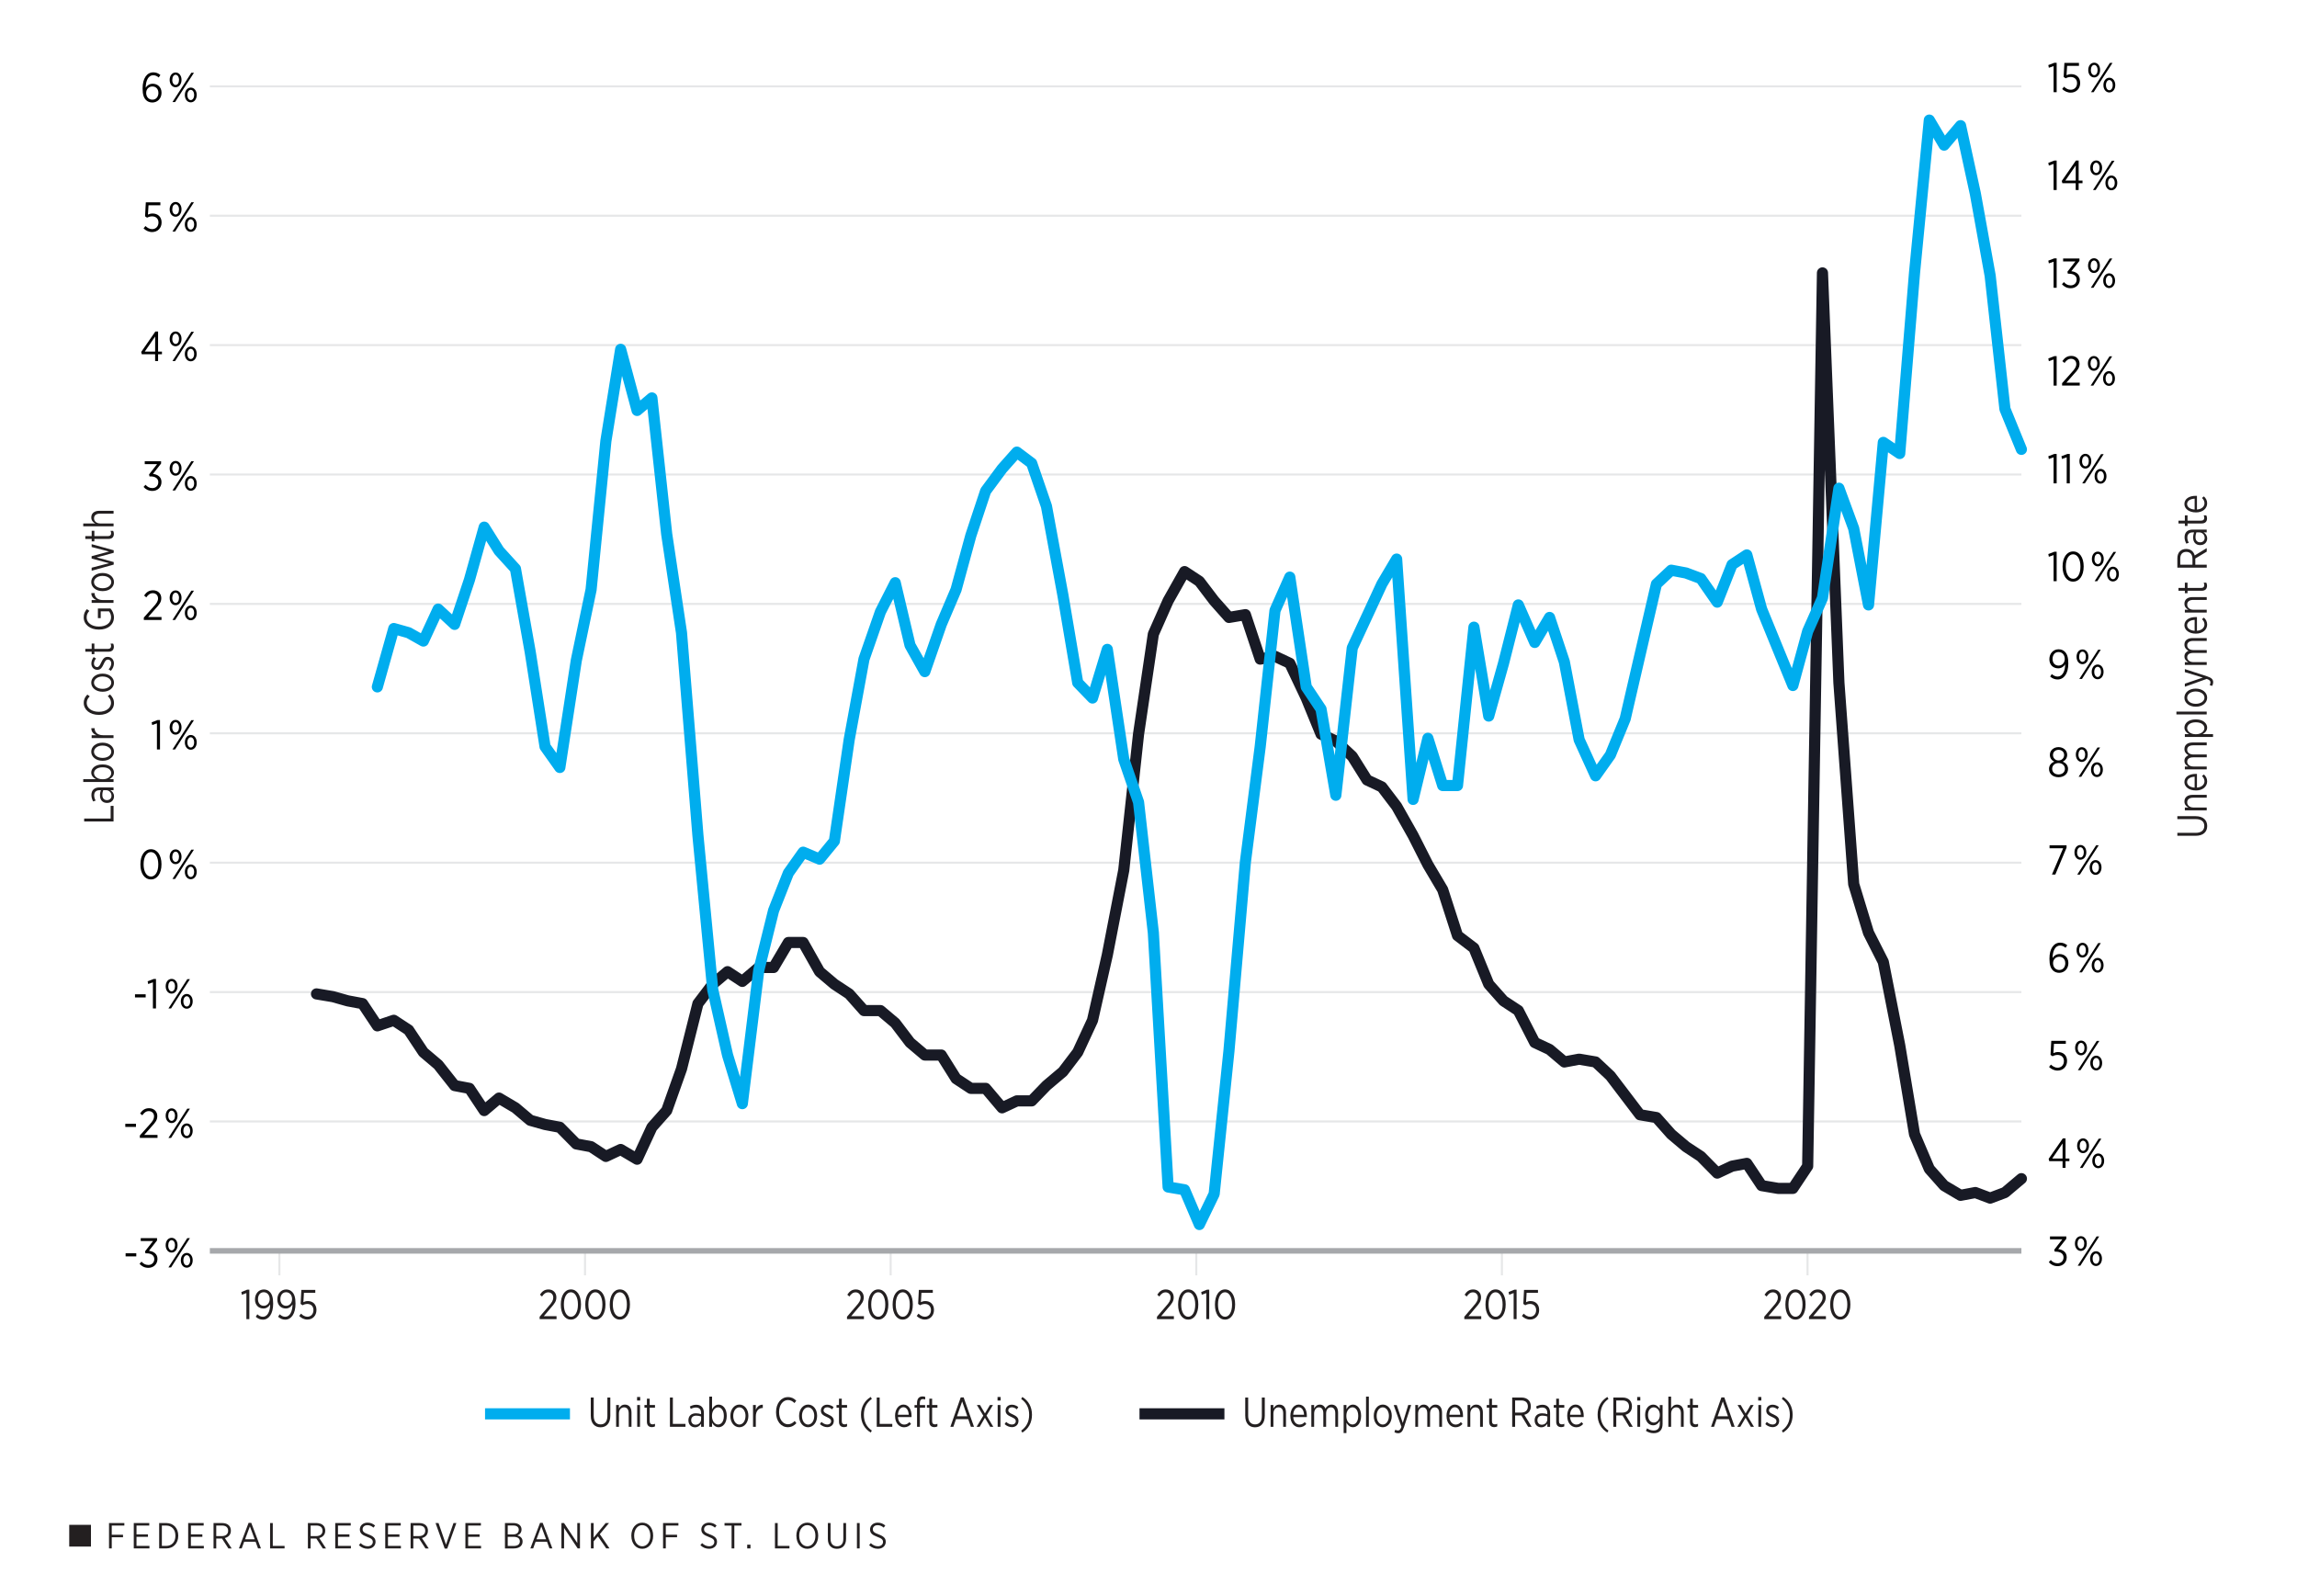 <?xml version="1.0" encoding="UTF-8"?>
<svg id="Layer_1" data-name="Layer 1" xmlns="http://www.w3.org/2000/svg" viewBox="0 0 824.2 572.64">
  <defs>
    <style>
      .cls-1, .cls-2 {
        stroke-miterlimit: 10;
      }

      .cls-1, .cls-2, .cls-3, .cls-4, .cls-5, .cls-6, .cls-7 {
        fill: none;
      }

      .cls-1, .cls-2, .cls-6, .cls-7 {
        stroke-width: 4px;
      }

      .cls-1, .cls-7 {
        stroke: #181a25;
      }

      .cls-2, .cls-6 {
        stroke: #00adee;
      }

      .cls-3 {
        stroke-width: .74px;
      }

      .cls-3, .cls-4 {
        stroke: #e6e7e8;
      }

      .cls-3, .cls-4, .cls-5, .cls-6, .cls-7 {
        stroke-linejoin: round;
      }

      .cls-4 {
        stroke-width: .74px;
      }

      .cls-5 {
        stroke: #a6a8ab;
        stroke-width: 2px;
      }

      .cls-6, .cls-7 {
        stroke-linecap: round;
      }

      .cls-8 {
        fill: #000;
      }

      .cls-8, .cls-9, .cls-10 {
        stroke-width: 0px;
      }

      .cls-9 {
        fill: #fff;
      }

      .cls-10 {
        fill: #231f20;
      }
    </style>
  </defs>
  <rect class="cls-9" width="824.2" height="572.64"/>
  <g>
    <g>
      <path class="cls-10" d="M39.12,546.48h5.5v.9h-4.52v3.3h4.04v.9h-4.04v4h-.98v-9.1Z"/>
      <path class="cls-10" d="M48.01,546.48h5.55v.9h-4.58v3.17h4.11v.88h-4.11v3.25h4.64v.9h-5.62v-9.1Z"/>
      <path class="cls-10" d="M57.11,546.48h2.57c2.54,0,4.28,1.82,4.28,4.5v.09c0,2.67-1.74,4.51-4.28,4.51h-2.57v-9.1ZM58.08,547.37v7.31h1.57c1.99,0,3.29-1.44,3.29-3.6v-.09c0-2.16-1.3-3.61-3.29-3.61h-1.57Z"/>
      <path class="cls-10" d="M67.53,546.48h5.55v.9h-4.58v3.17h4.11v.88h-4.11v3.25h4.64v.9h-5.62v-9.1Z"/>
      <path class="cls-10" d="M76.63,546.48h3.11c1.04,0,1.87.31,2.39.85.46.46.71,1.1.71,1.87v.03c0,1.44-.9,2.31-2.16,2.63l2.44,3.73h-1.17l-2.29-3.54h-2.07v3.54h-.97v-9.1ZM79.56,551.16c1.48,0,2.3-.74,2.3-1.9v-.03c0-1.2-.83-1.86-2.2-1.86h-2.07v3.78h1.96Z"/>
      <path class="cls-10" d="M89.2,546.42h.96l3.47,9.15h-1.04l-.88-2.39h-4.1l-.88,2.39h-1l3.47-9.15ZM91.39,552.3l-1.72-4.62-1.73,4.62h3.45Z"/>
      <path class="cls-10" d="M96.9,546.48h.98v8.2h4.23v.9h-5.2v-9.1Z"/>
      <path class="cls-10" d="M110.49,546.48h3.11c1.04,0,1.87.31,2.39.85.46.46.71,1.1.71,1.87v.03c0,1.44-.9,2.31-2.16,2.63l2.44,3.73h-1.17l-2.29-3.54h-2.07v3.54h-.97v-9.1ZM113.43,551.16c1.48,0,2.3-.74,2.3-1.9v-.03c0-1.2-.83-1.86-2.2-1.86h-2.07v3.78h1.96Z"/>
      <path class="cls-10" d="M120.3,546.48h5.55v.9h-4.58v3.17h4.11v.88h-4.11v3.25h4.64v.9h-5.62v-9.1Z"/>
      <path class="cls-10" d="M128.78,554.42l.61-.74c.75.7,1.53,1.13,2.56,1.13,1.09,0,1.82-.66,1.82-1.53h0c0-.77-.36-1.25-2.02-1.83-1.88-.7-2.63-1.38-2.63-2.67v-.03c0-1.37,1.14-2.41,2.74-2.41,1.05,0,1.92.33,2.73,1.03l-.58.75c-.68-.58-1.39-.88-2.18-.88-1.04,0-1.72.64-1.72,1.42v.03c0,.79.4,1.25,2.12,1.87,1.85.69,2.52,1.43,2.52,2.64v.03c0,1.46-1.2,2.48-2.82,2.48-1.17,0-2.21-.4-3.16-1.29Z"/>
      <path class="cls-10" d="M138.24,546.48h5.55v.9h-4.58v3.17h4.11v.88h-4.11v3.25h4.64v.9h-5.62v-9.1Z"/>
      <path class="cls-10" d="M147.34,546.48h3.11c1.04,0,1.87.31,2.39.85.46.46.71,1.1.71,1.87v.03c0,1.44-.9,2.31-2.16,2.63l2.44,3.73h-1.17l-2.29-3.54h-2.07v3.54h-.97v-9.1ZM150.28,551.16c1.48,0,2.3-.74,2.3-1.9v-.03c0-1.2-.83-1.86-2.2-1.86h-2.07v3.78h1.96Z"/>
      <path class="cls-10" d="M156.28,546.48h1.07l2.68,7.75,2.69-7.75h1.03l-3.28,9.17h-.9l-3.29-9.17Z"/>
      <path class="cls-10" d="M167,546.48h5.55v.9h-4.58v3.17h4.11v.88h-4.11v3.25h4.64v.9h-5.62v-9.1Z"/>
      <path class="cls-10" d="M181.2,546.48h3.08c.96,0,1.74.27,2.25.78.38.38.6.88.6,1.5v.03c0,1.21-.74,1.82-1.5,2.12,1.07.31,1.88.95,1.88,2.18v.04c0,1.55-1.26,2.46-3.17,2.46h-3.15v-9.1ZM186.14,548.88c0-.94-.7-1.52-1.91-1.52h-2.05v3.2h1.96c1.21,0,2-.6,2-1.65v-.03ZM184.27,551.42h-2.09v3.28h2.21c1.31,0,2.14-.6,2.14-1.64v-.03c0-1.01-.79-1.61-2.26-1.61Z"/>
      <path class="cls-10" d="M193.77,546.42h.96l3.47,9.15h-1.04l-.88-2.39h-4.09l-.88,2.39h-1l3.47-9.15ZM195.95,552.3l-1.72-4.62-1.73,4.62h3.45Z"/>
      <path class="cls-10" d="M201.46,546.48h.92l4.76,7.16v-7.16h.96v9.1h-.82l-4.88-7.33v7.33h-.95v-9.1Z"/>
      <path class="cls-10" d="M212.02,546.48h.98v5.25l4.32-5.25h1.21l-3.32,3.98,3.5,5.12h-1.18l-2.99-4.33-1.53,1.78v2.55h-.98v-9.1Z"/>
      <path class="cls-10" d="M226.53,551.09v-.1c0-2.68,1.61-4.65,3.93-4.65s3.9,1.96,3.9,4.63v.1c0,2.68-1.6,4.65-3.91,4.65s-3.91-1.96-3.91-4.63ZM233.35,551.08v-.09c0-2.2-1.24-3.76-2.91-3.76s-2.9,1.55-2.9,3.74v.09c0,2.2,1.24,3.76,2.91,3.76s2.9-1.55,2.9-3.74Z"/>
      <path class="cls-10" d="M237.92,546.48h5.5v.9h-4.52v3.3h4.04v.9h-4.04v4h-.98v-9.1Z"/>
      <path class="cls-10" d="M251.31,554.42l.61-.74c.75.7,1.53,1.13,2.56,1.13,1.09,0,1.82-.66,1.82-1.53h0c0-.77-.36-1.25-2.02-1.83-1.88-.7-2.63-1.38-2.63-2.67v-.03c0-1.37,1.14-2.41,2.74-2.41,1.05,0,1.92.33,2.73,1.03l-.59.75c-.68-.58-1.39-.88-2.18-.88-1.04,0-1.72.64-1.72,1.42v.03c0,.79.4,1.25,2.12,1.87,1.85.69,2.52,1.43,2.52,2.64v.03c0,1.46-1.2,2.48-2.82,2.48-1.17,0-2.21-.4-3.16-1.29Z"/>
      <path class="cls-10" d="M262.52,547.39h-2.55v-.91h6.08v.91h-2.56v8.19h-.98v-8.19Z"/>
      <path class="cls-10" d="M268.11,554.24h1.17v1.34h-1.17v-1.34Z"/>
      <path class="cls-10" d="M278.07,546.48h.98v8.2h4.22v.9h-5.2v-9.1Z"/>
      <path class="cls-10" d="M285.75,551.09v-.1c0-2.68,1.61-4.65,3.93-4.65s3.9,1.96,3.9,4.63v.1c0,2.68-1.6,4.65-3.91,4.65s-3.91-1.96-3.91-4.63ZM292.58,551.08v-.09c0-2.2-1.24-3.76-2.91-3.76s-2.9,1.55-2.9,3.74v.09c0,2.2,1.24,3.76,2.91,3.76s2.9-1.55,2.9-3.74Z"/>
      <path class="cls-10" d="M297.05,552.18v-5.71h.97v5.68c0,1.72.87,2.67,2.3,2.67s2.28-.9,2.28-2.63v-5.72h.98v5.66c0,2.34-1.31,3.59-3.28,3.59s-3.25-1.25-3.25-3.54Z"/>
      <path class="cls-10" d="M307.48,546.48h.98v9.1h-.98v-9.1Z"/>
      <path class="cls-10" d="M311.85,554.42l.61-.74c.75.7,1.53,1.13,2.56,1.13,1.09,0,1.82-.66,1.82-1.53h0c0-.77-.36-1.25-2.02-1.83-1.88-.7-2.63-1.38-2.63-2.67v-.03c0-1.37,1.14-2.41,2.74-2.41,1.05,0,1.92.33,2.73,1.03l-.58.75c-.68-.58-1.39-.88-2.18-.88-1.04,0-1.72.64-1.72,1.42v.03c0,.79.4,1.25,2.12,1.87,1.85.69,2.52,1.43,2.52,2.64v.03c0,1.46-1.2,2.48-2.82,2.48-1.17,0-2.21-.4-3.16-1.29Z"/>
    </g>
    <rect class="cls-10" x="24.84" y="547.12" width="7.8" height="7.8"/>
  </g>
  <g>
    <path class="cls-10" d="M88.42,463.96l-1.63.6-.19-.98,2.07-.83h.8v10.56h-1.06v-9.36Z"/>
    <path class="cls-10" d="M96.93,468.04c-.53.9-1.36,1.46-2.41,1.46-1.71,0-3.03-1.23-3.03-3.25v-.03c0-2.04,1.34-3.55,3.16-3.55.93,0,1.66.33,2.2.92.7.73,1.16,1.89,1.16,4.08v.12c0,3.57-1.49,5.71-3.7,5.71-1.01,0-1.8-.4-2.54-1.03l.56-.9c.64.57,1.26.9,2.01.9,1.64,0,2.58-1.94,2.6-4.41ZM96.77,466.16v-.03c0-1.41-.84-2.47-2.16-2.47s-2.04,1.12-2.04,2.5v.03c0,1.42.86,2.34,2.07,2.34s2.13-1.02,2.13-2.37Z"/>
    <path class="cls-10" d="M104.95,468.04c-.53.9-1.36,1.46-2.41,1.46-1.71,0-3.03-1.23-3.03-3.25v-.03c0-2.04,1.34-3.55,3.16-3.55.93,0,1.66.33,2.2.92.7.73,1.16,1.89,1.16,4.08v.12c0,3.57-1.49,5.71-3.7,5.71-1.01,0-1.8-.4-2.54-1.03l.56-.9c.64.57,1.26.9,2.01.9,1.64,0,2.58-1.94,2.6-4.41ZM104.8,466.16v-.03c0-1.41-.84-2.47-2.16-2.47s-2.04,1.12-2.04,2.5v.03c0,1.42.86,2.34,2.07,2.34s2.13-1.02,2.13-2.37Z"/>
    <path class="cls-10" d="M107.36,472.18l.64-.84c.67.66,1.44,1.11,2.3,1.11,1.27,0,2.17-.98,2.17-2.36v-.04c0-1.38-.93-2.19-2.17-2.19-.71,0-1.26.21-1.74.48l-.69-.5.26-5.02h5v1.05h-4.07l-.2,3.34c.47-.21.94-.38,1.61-.38,1.7,0,3.08,1.11,3.08,3.17v.04c0,2.04-1.39,3.43-3.27,3.43-1.16,0-2.19-.55-2.93-1.3Z"/>
  </g>
  <g>
    <path class="cls-10" d="M193.63,472.45l3.23-3.78c1.2-1.35,1.66-2.12,1.66-3.09,0-1.16-.8-1.88-1.8-1.88-.91,0-1.57.51-2.24,1.5l-.74-.66c.74-1.17,1.66-1.88,3.08-1.88,1.63,0,2.81,1.16,2.81,2.8v.05c0,1.35-.61,2.23-2.01,3.78l-2.5,2.97h4.58v1.05h-6.07v-.87Z"/>
    <path class="cls-10" d="M201.23,468.14v-.12c0-3.15,1.41-5.37,3.63-5.37s3.61,2.19,3.61,5.34v.12c0,3.15-1.41,5.37-3.63,5.37s-3.61-2.19-3.61-5.34ZM207.37,468.14v-.12c0-2.52-1.01-4.35-2.53-4.35s-2.51,1.8-2.51,4.32v.12c0,2.52,1,4.35,2.53,4.35s2.51-1.8,2.51-4.32Z"/>
    <path class="cls-10" d="M210.01,468.14v-.12c0-3.15,1.41-5.37,3.63-5.37s3.61,2.19,3.61,5.34v.12c0,3.15-1.41,5.37-3.63,5.37s-3.61-2.19-3.61-5.34ZM216.15,468.14v-.12c0-2.52-1.01-4.35-2.53-4.35s-2.51,1.8-2.51,4.32v.12c0,2.52,1,4.35,2.53,4.35s2.51-1.8,2.51-4.32Z"/>
    <path class="cls-10" d="M218.79,468.14v-.12c0-3.15,1.41-5.37,3.63-5.37s3.61,2.19,3.61,5.34v.12c0,3.15-1.41,5.37-3.63,5.37s-3.61-2.19-3.61-5.34ZM224.93,468.14v-.12c0-2.52-1.01-4.35-2.53-4.35s-2.51,1.8-2.51,4.32v.12c0,2.52,1,4.35,2.53,4.35s2.51-1.8,2.51-4.32Z"/>
  </g>
  <g>
    <path class="cls-10" d="M303.92,472.45l3.23-3.78c1.2-1.35,1.66-2.12,1.66-3.09,0-1.16-.8-1.88-1.8-1.88-.91,0-1.57.51-2.24,1.5l-.74-.66c.74-1.17,1.66-1.88,3.08-1.88,1.63,0,2.81,1.16,2.81,2.8v.05c0,1.35-.61,2.23-2.01,3.78l-2.5,2.97h4.58v1.05h-6.07v-.87Z"/>
    <path class="cls-10" d="M311.51,468.14v-.12c0-3.15,1.41-5.37,3.63-5.37s3.61,2.19,3.61,5.34v.12c0,3.15-1.41,5.37-3.63,5.37s-3.61-2.19-3.61-5.34ZM317.65,468.14v-.12c0-2.52-1.01-4.35-2.53-4.35s-2.51,1.8-2.51,4.32v.12c0,2.52,1,4.35,2.53,4.35s2.51-1.8,2.51-4.32Z"/>
    <path class="cls-10" d="M320.29,468.14v-.12c0-3.15,1.41-5.37,3.63-5.37s3.61,2.19,3.61,5.34v.12c0,3.15-1.41,5.37-3.63,5.37s-3.61-2.19-3.61-5.34ZM326.44,468.14v-.12c0-2.52-1.01-4.35-2.53-4.35s-2.51,1.8-2.51,4.32v.12c0,2.52,1,4.35,2.53,4.35s2.51-1.8,2.51-4.32Z"/>
    <path class="cls-10" d="M328.93,472.18l.64-.84c.67.66,1.44,1.11,2.3,1.11,1.27,0,2.17-.98,2.17-2.36v-.04c0-1.38-.93-2.19-2.17-2.19-.71,0-1.26.21-1.74.48l-.69-.5.26-5.02h5v1.05h-4.07l-.2,3.34c.47-.21.94-.38,1.61-.38,1.7,0,3.08,1.11,3.08,3.17v.04c0,2.04-1.39,3.43-3.27,3.43-1.16,0-2.19-.55-2.93-1.3Z"/>
  </g>
  <g>
    <path class="cls-10" d="M415.14,472.45l3.23-3.78c1.2-1.35,1.66-2.12,1.66-3.09,0-1.16-.8-1.88-1.8-1.88-.91,0-1.57.51-2.24,1.5l-.74-.66c.74-1.17,1.66-1.88,3.08-1.88,1.63,0,2.81,1.16,2.81,2.8v.05c0,1.35-.61,2.23-2.01,3.78l-2.5,2.97h4.58v1.05h-6.07v-.87Z"/>
    <path class="cls-10" d="M422.73,468.14v-.12c0-3.15,1.41-5.37,3.63-5.37s3.61,2.19,3.61,5.34v.12c0,3.15-1.41,5.37-3.63,5.37s-3.61-2.19-3.61-5.34ZM428.87,468.14v-.12c0-2.52-1.01-4.35-2.53-4.35s-2.51,1.8-2.51,4.32v.12c0,2.52,1,4.35,2.53,4.35s2.51-1.8,2.51-4.32Z"/>
    <path class="cls-10" d="M432.84,463.96l-1.63.6-.19-.98,2.07-.83h.8v10.56h-1.06v-9.36Z"/>
    <path class="cls-10" d="M435.94,468.14v-.12c0-3.15,1.41-5.37,3.63-5.37s3.61,2.19,3.61,5.34v.12c0,3.15-1.41,5.37-3.63,5.37s-3.61-2.19-3.61-5.34ZM442.08,468.14v-.12c0-2.52-1.01-4.35-2.53-4.35s-2.51,1.8-2.51,4.32v.12c0,2.52,1,4.35,2.53,4.35s2.51-1.8,2.51-4.32Z"/>
  </g>
  <g>
    <path class="cls-10" d="M525.42,472.45l3.23-3.78c1.2-1.35,1.66-2.12,1.66-3.09,0-1.16-.8-1.88-1.8-1.88-.91,0-1.57.51-2.24,1.5l-.74-.66c.74-1.17,1.66-1.88,3.08-1.88,1.63,0,2.81,1.16,2.81,2.8v.05c0,1.35-.61,2.23-2.01,3.78l-2.5,2.97h4.58v1.05h-6.07v-.87Z"/>
    <path class="cls-10" d="M533.02,468.14v-.12c0-3.15,1.41-5.37,3.63-5.37s3.61,2.19,3.61,5.34v.12c0,3.15-1.41,5.37-3.63,5.37s-3.61-2.19-3.61-5.34ZM539.16,468.14v-.12c0-2.52-1.01-4.35-2.53-4.35s-2.51,1.8-2.51,4.32v.12c0,2.52,1,4.35,2.53,4.35s2.51-1.8,2.51-4.32Z"/>
    <path class="cls-10" d="M543.13,463.96l-1.63.6-.19-.98,2.07-.83h.8v10.56h-1.06v-9.36Z"/>
    <path class="cls-10" d="M546.08,472.18l.64-.84c.67.66,1.44,1.11,2.3,1.11,1.27,0,2.17-.98,2.17-2.36v-.04c0-1.38-.93-2.19-2.17-2.19-.71,0-1.26.21-1.74.48l-.69-.5.26-5.02h5v1.05h-4.07l-.2,3.34c.47-.21.94-.38,1.61-.38,1.7,0,3.08,1.11,3.08,3.17v.04c0,2.04-1.39,3.43-3.27,3.43-1.16,0-2.19-.55-2.93-1.3Z"/>
  </g>
  <g>
    <path class="cls-10" d="M633.04,472.45l3.23-3.78c1.2-1.35,1.66-2.12,1.66-3.09,0-1.16-.8-1.88-1.8-1.88-.91,0-1.57.51-2.24,1.5l-.74-.66c.74-1.17,1.66-1.88,3.08-1.88,1.63,0,2.81,1.16,2.81,2.8v.05c0,1.35-.61,2.23-2.01,3.78l-2.5,2.97h4.58v1.05h-6.07v-.87Z"/>
    <path class="cls-10" d="M640.63,468.14v-.12c0-3.15,1.41-5.37,3.63-5.37s3.61,2.19,3.61,5.34v.12c0,3.15-1.41,5.37-3.63,5.37s-3.61-2.19-3.61-5.34ZM646.77,468.14v-.12c0-2.52-1.01-4.35-2.53-4.35s-2.51,1.8-2.51,4.32v.12c0,2.52,1,4.35,2.53,4.35s2.51-1.8,2.51-4.32Z"/>
    <path class="cls-10" d="M649.1,472.45l3.23-3.78c1.2-1.35,1.66-2.12,1.66-3.09,0-1.16-.8-1.88-1.8-1.88-.91,0-1.57.51-2.24,1.5l-.74-.66c.74-1.17,1.66-1.88,3.08-1.88,1.63,0,2.81,1.16,2.81,2.8v.05c0,1.35-.61,2.23-2.01,3.78l-2.5,2.97h4.58v1.05h-6.07v-.87Z"/>
    <path class="cls-10" d="M656.7,468.14v-.12c0-3.15,1.41-5.37,3.63-5.37s3.61,2.19,3.61,5.34v.12c0,3.15-1.41,5.37-3.63,5.37s-3.61-2.19-3.61-5.34ZM662.84,468.14v-.12c0-2.52-1.01-4.35-2.53-4.35s-2.51,1.8-2.51,4.32v.12c0,2.52,1,4.35,2.53,4.35s2.51-1.8,2.51-4.32Z"/>
  </g>
  <g>
    <path class="cls-8" d="M52.38,35.88c-.76-.78-1.21-1.88-1.21-4.09v-.12c0-3.48,1.48-5.71,3.86-5.71,1,0,1.76.34,2.52.94l-.6.9c-.57-.48-1.18-.81-1.97-.81-1.73,0-2.68,1.92-2.7,4.48.55-.88,1.42-1.42,2.53-1.42,1.68,0,3.15,1.17,3.15,3.21v.03c0,2.04-1.45,3.49-3.29,3.49-.94,0-1.73-.33-2.3-.9ZM56.83,33.33v-.03c0-1.38-.89-2.28-2.16-2.28s-2.22.99-2.22,2.29v.03c0,1.38.89,2.43,2.24,2.43s2.15-1.08,2.15-2.44Z"/>
    <path class="cls-8" d="M60.88,28.71v-.08c0-1.48.88-2.62,2.13-2.62s2.12,1.14,2.12,2.59v.08c0,1.48-.88,2.62-2.13,2.62s-2.12-1.14-2.12-2.59ZM61.81,28.62v.06c0,1.08.54,1.81,1.21,1.81.71,0,1.21-.75,1.21-1.8v-.06c0-1.06-.54-1.81-1.22-1.81s-1.19.76-1.19,1.8ZM68.64,26.12h.95l-3.55,5.46-3.21,5.04h-.95l3.52-5.44,3.24-5.05ZM66.33,34.13v-.08c0-1.48.88-2.62,2.13-2.62s2.12,1.14,2.12,2.6v.07c0,1.49-.88,2.62-2.13,2.62s-2.12-1.14-2.12-2.59ZM69.66,34.11v-.06c0-1.06-.54-1.81-1.22-1.81s-1.21.77-1.21,1.8v.06c0,1.08.54,1.81,1.22,1.81s1.21-.75,1.21-1.8Z"/>
  </g>
  <g>
    <path class="cls-8" d="M51.52,81.94l.67-.84c.7.66,1.5,1.11,2.4,1.11,1.33,0,2.27-.98,2.27-2.35v-.04c0-1.38-.97-2.19-2.27-2.19-.75,0-1.31.21-1.82.48l-.72-.49.27-5.02h5.22v1.05h-4.25l-.21,3.34c.49-.21.98-.38,1.68-.38,1.77,0,3.22,1.11,3.22,3.17v.04c0,2.04-1.45,3.44-3.41,3.44-1.21,0-2.28-.56-3.06-1.31Z"/>
    <path class="cls-8" d="M60.88,75.17v-.08c0-1.48.88-2.62,2.13-2.62s2.12,1.14,2.12,2.59v.08c0,1.48-.88,2.62-2.13,2.62s-2.12-1.14-2.12-2.59ZM61.81,75.08v.06c0,1.08.54,1.81,1.21,1.81.71,0,1.21-.75,1.21-1.8v-.06c0-1.06-.54-1.81-1.22-1.81s-1.19.76-1.19,1.8ZM68.64,72.58h.95l-3.55,5.46-3.21,5.04h-.95l3.52-5.44,3.24-5.05ZM66.32,80.59v-.08c0-1.48.88-2.62,2.13-2.62s2.12,1.14,2.12,2.6v.07c0,1.49-.88,2.62-2.13,2.62s-2.12-1.14-2.12-2.59ZM69.66,80.57v-.06c0-1.06-.54-1.81-1.22-1.81s-1.21.77-1.21,1.8v.06c0,1.08.54,1.81,1.22,1.81s1.21-.75,1.21-1.8Z"/>
  </g>
  <g>
    <path class="cls-8" d="M55.67,127.11h-4.79l-.21-.83,5.07-7.32h.98v7.2h1.39v.95h-1.39v2.43h-1.06v-2.43ZM55.67,126.16v-5.43l-3.73,5.43h3.73Z"/>
    <path class="cls-8" d="M60.88,121.63v-.07c0-1.49.88-2.62,2.13-2.62s2.12,1.14,2.12,2.59v.08c0,1.48-.88,2.62-2.13,2.62s-2.12-1.14-2.12-2.6ZM61.81,121.54v.06c0,1.08.54,1.81,1.21,1.81.71,0,1.21-.75,1.21-1.8v-.06c0-1.07-.54-1.81-1.22-1.81s-1.19.76-1.19,1.8ZM68.64,119.04h.95l-3.55,5.46-3.21,5.04h-.95l3.52-5.44,3.24-5.05ZM66.32,127.05v-.08c0-1.48.88-2.62,2.13-2.62s2.12,1.14,2.12,2.6v.07c0,1.48-.88,2.62-2.13,2.62s-2.12-1.14-2.12-2.59ZM69.66,127.03v-.06c0-1.06-.54-1.81-1.22-1.81s-1.21.77-1.21,1.8v.06c0,1.08.54,1.81,1.22,1.81s1.21-.75,1.21-1.8Z"/>
  </g>
  <g>
    <path class="cls-8" d="M51.5,174.72l.72-.78c.63.72,1.39,1.19,2.46,1.19,1.18,0,2.12-.82,2.12-2.1v-.05c0-1.35-1.15-2.04-2.77-2.04h-.39l-.16-.71,2.89-3.7h-4.43v-1.04h5.86v.84l-2.92,3.71c1.61.18,3.06,1.05,3.06,2.89v.04c0,1.91-1.45,3.18-3.25,3.18-1.4,0-2.46-.6-3.17-1.44Z"/>
    <path class="cls-8" d="M60.88,168.09v-.08c0-1.48.88-2.62,2.13-2.62s2.12,1.14,2.12,2.59v.08c0,1.48-.88,2.62-2.13,2.62s-2.12-1.14-2.12-2.59ZM61.81,168v.06c0,1.08.54,1.81,1.21,1.81.71,0,1.21-.75,1.21-1.8v-.06c0-1.06-.54-1.81-1.22-1.81s-1.19.76-1.19,1.8ZM68.64,165.49h.95l-3.55,5.46-3.21,5.04h-.95l3.52-5.44,3.24-5.05ZM66.33,173.5v-.08c0-1.48.88-2.62,2.13-2.62s2.12,1.14,2.12,2.6v.07c0,1.49-.88,2.62-2.13,2.62s-2.12-1.14-2.12-2.59ZM69.66,173.49v-.06c0-1.06-.54-1.81-1.22-1.81s-1.21.77-1.21,1.8v.06c0,1.08.54,1.81,1.22,1.81s1.21-.75,1.21-1.8Z"/>
  </g>
  <g>
    <path class="cls-8" d="M51.61,221.58l3.37-3.78c1.25-1.35,1.73-2.11,1.73-3.09,0-1.15-.83-1.88-1.88-1.88-.95,0-1.64.51-2.34,1.5l-.78-.66c.78-1.17,1.73-1.87,3.22-1.87,1.7,0,2.94,1.15,2.94,2.8v.04c0,1.35-.64,2.23-2.1,3.78l-2.61,2.97h4.79v1.05h-6.34v-.87Z"/>
    <path class="cls-8" d="M60.88,214.55v-.08c0-1.48.88-2.62,2.13-2.62s2.12,1.14,2.12,2.59v.08c0,1.48-.88,2.62-2.13,2.62s-2.12-1.14-2.12-2.59ZM61.81,214.46v.06c0,1.08.54,1.81,1.21,1.81.71,0,1.21-.75,1.21-1.8v-.06c0-1.06-.54-1.81-1.22-1.81s-1.19.76-1.19,1.8ZM68.64,211.95h.95l-3.55,5.46-3.21,5.04h-.95l3.52-5.44,3.24-5.05ZM66.33,219.96v-.08c0-1.48.88-2.62,2.13-2.62s2.12,1.14,2.12,2.6v.07c0,1.49-.88,2.62-2.13,2.62s-2.12-1.14-2.12-2.59ZM69.66,219.95v-.06c0-1.06-.54-1.81-1.22-1.81s-1.21.77-1.21,1.8v.06c0,1.08.54,1.81,1.22,1.81s1.21-.75,1.21-1.8Z"/>
  </g>
  <g>
    <path class="cls-8" d="M56.31,259.55l-1.7.6-.19-.98,2.16-.82h.83v10.56h-1.1v-9.36Z"/>
    <path class="cls-8" d="M60.88,261.01v-.08c0-1.48.88-2.62,2.13-2.62s2.12,1.14,2.12,2.59v.08c0,1.48-.88,2.62-2.13,2.62s-2.12-1.14-2.12-2.59ZM61.81,260.92v.06c0,1.08.54,1.81,1.21,1.81.71,0,1.21-.75,1.21-1.8v-.06c0-1.06-.54-1.81-1.22-1.81s-1.19.76-1.19,1.8ZM68.64,258.41h.95l-3.55,5.46-3.21,5.04h-.95l3.52-5.44,3.24-5.05ZM66.33,266.42v-.08c0-1.48.88-2.62,2.13-2.62s2.12,1.14,2.12,2.6v.07c0,1.49-.88,2.62-2.13,2.62s-2.12-1.14-2.12-2.59ZM69.66,266.41v-.06c0-1.06-.54-1.81-1.22-1.81s-1.21.77-1.21,1.8v.06c0,1.08.54,1.81,1.22,1.81s1.21-.75,1.21-1.8Z"/>
  </g>
  <g>
    <path class="cls-8" d="M50.38,310.2v-.12c0-3.15,1.48-5.37,3.79-5.37s3.77,2.19,3.77,5.34v.12c0,3.15-1.48,5.37-3.79,5.37s-3.77-2.19-3.77-5.34ZM56.79,310.2v-.12c0-2.52-1.06-4.35-2.64-4.35s-2.62,1.8-2.62,4.32v.12c0,2.52,1.04,4.35,2.64,4.35s2.62-1.8,2.62-4.32Z"/>
    <path class="cls-8" d="M60.88,307.47v-.08c0-1.48.88-2.62,2.13-2.62s2.12,1.14,2.12,2.59v.08c0,1.48-.88,2.62-2.13,2.62s-2.12-1.14-2.12-2.59ZM61.81,307.38v.06c0,1.08.54,1.81,1.21,1.81.71,0,1.21-.75,1.21-1.8v-.06c0-1.06-.54-1.81-1.22-1.81s-1.19.76-1.19,1.8ZM68.64,304.87h.95l-3.55,5.46-3.21,5.04h-.95l3.52-5.44,3.24-5.05ZM66.33,312.88v-.08c0-1.48.88-2.62,2.13-2.62s2.12,1.14,2.12,2.6v.07c0,1.49-.88,2.62-2.13,2.62s-2.12-1.14-2.12-2.59ZM69.66,312.87v-.06c0-1.06-.54-1.81-1.22-1.81s-1.21.77-1.21,1.8v.06c0,1.08.54,1.81,1.22,1.81s1.21-.75,1.21-1.8Z"/>
  </g>
  <g>
    <path class="cls-8" d="M48.44,356.76h3.83v1.12h-3.83v-1.12Z"/>
    <path class="cls-8" d="M54.87,352.47l-1.7.6-.19-.98,2.16-.82h.83v10.56h-1.1v-9.36Z"/>
    <path class="cls-8" d="M59.45,353.93v-.08c0-1.48.88-2.62,2.13-2.62s2.12,1.14,2.12,2.6v.07c0,1.49-.88,2.62-2.13,2.62s-2.12-1.14-2.12-2.59ZM60.37,353.84v.06c0,1.08.54,1.82,1.21,1.82.71,0,1.21-.75,1.21-1.8v-.06c0-1.06-.54-1.81-1.22-1.81s-1.19.76-1.19,1.8ZM67.2,351.33h.95l-3.55,5.46-3.21,5.04h-.95l3.52-5.44,3.24-5.05ZM64.89,359.34v-.08c0-1.48.88-2.62,2.13-2.62s2.12,1.14,2.12,2.59v.08c0,1.49-.88,2.62-2.13,2.62s-2.12-1.14-2.12-2.59ZM68.23,359.33v-.06c0-1.06-.54-1.81-1.22-1.81s-1.21.76-1.21,1.8v.06c0,1.08.54,1.82,1.22,1.82s1.21-.75,1.21-1.8Z"/>
  </g>
  <g>
    <path class="cls-8" d="M44.96,403.22h3.83v1.12h-3.83v-1.12Z"/>
    <path class="cls-8" d="M50.18,407.42l3.37-3.78c1.25-1.35,1.73-2.12,1.73-3.09,0-1.16-.83-1.88-1.88-1.88-.95,0-1.64.51-2.34,1.5l-.78-.66c.78-1.17,1.73-1.88,3.22-1.88,1.7,0,2.94,1.16,2.94,2.8v.05c0,1.35-.64,2.23-2.1,3.78l-2.61,2.97h4.79v1.05h-6.34v-.87Z"/>
    <path class="cls-8" d="M59.45,400.38v-.08c0-1.48.88-2.62,2.13-2.62s2.12,1.14,2.12,2.6v.07c0,1.49-.88,2.62-2.13,2.62s-2.12-1.14-2.12-2.59ZM60.37,400.29v.06c0,1.08.54,1.82,1.21,1.82.71,0,1.21-.75,1.21-1.8v-.06c0-1.06-.54-1.81-1.22-1.81s-1.19.76-1.19,1.8ZM67.2,397.79h.95l-3.55,5.46-3.21,5.04h-.95l3.52-5.45,3.24-5.05ZM64.89,405.8v-.08c0-1.49.88-2.62,2.13-2.62s2.12,1.14,2.12,2.59v.08c0,1.49-.88,2.62-2.13,2.62s-2.12-1.14-2.12-2.59ZM68.23,405.78v-.06c0-1.07-.54-1.82-1.22-1.82s-1.21.77-1.21,1.8v.06c0,1.08.54,1.82,1.22,1.82s1.21-.75,1.21-1.8Z"/>
  </g>
  <g>
    <path class="cls-8" d="M45.07,449.68h3.83v1.12h-3.83v-1.12Z"/>
    <path class="cls-8" d="M50.06,453.47l.72-.78c.63.72,1.39,1.19,2.46,1.19,1.18,0,2.12-.83,2.12-2.1v-.04c0-1.35-1.15-2.04-2.77-2.04h-.39l-.16-.7,2.89-3.71h-4.43v-1.04h5.86v.84l-2.92,3.71c1.61.18,3.06,1.05,3.06,2.89v.04c0,1.91-1.45,3.18-3.25,3.18-1.4,0-2.46-.6-3.17-1.44Z"/>
    <path class="cls-8" d="M59.45,446.84v-.08c0-1.48.88-2.62,2.13-2.62s2.12,1.14,2.12,2.6v.07c0,1.49-.88,2.62-2.13,2.62s-2.12-1.14-2.12-2.59ZM60.37,446.75v.06c0,1.08.54,1.82,1.21,1.82.71,0,1.21-.75,1.21-1.8v-.06c0-1.06-.54-1.81-1.22-1.81s-1.19.76-1.19,1.8ZM67.2,444.25h.95l-3.55,5.46-3.21,5.04h-.95l3.52-5.45,3.24-5.05ZM64.89,452.26v-.08c0-1.49.88-2.62,2.13-2.62s2.12,1.14,2.12,2.59v.08c0,1.49-.88,2.62-2.13,2.62s-2.12-1.14-2.12-2.59ZM68.23,452.24v-.06c0-1.07-.54-1.82-1.22-1.82s-1.21.77-1.21,1.8v.06c0,1.08.54,1.82,1.22,1.82s1.21-.75,1.21-1.8Z"/>
  </g>
  <g>
    <path class="cls-8" d="M736.86,23.72l-1.7.6-.19-.97,2.16-.83h.83v10.56h-1.1v-9.36Z"/>
    <path class="cls-8" d="M739.94,31.94l.67-.84c.7.66,1.5,1.11,2.4,1.11,1.33,0,2.27-.97,2.27-2.35v-.05c0-1.38-.97-2.19-2.27-2.19-.75,0-1.31.21-1.82.48l-.72-.5.27-5.02h5.22v1.05h-4.25l-.21,3.35c.49-.21.98-.38,1.68-.38,1.77,0,3.22,1.11,3.22,3.16v.04c0,2.04-1.45,3.44-3.41,3.44-1.21,0-2.28-.56-3.06-1.3Z"/>
    <path class="cls-8" d="M749.3,25.18v-.07c0-1.49.88-2.62,2.13-2.62s2.12,1.14,2.12,2.59v.08c0,1.48-.88,2.62-2.13,2.62s-2.12-1.14-2.12-2.6ZM750.23,25.09v.06c0,1.08.54,1.81,1.21,1.81.71,0,1.21-.75,1.21-1.8v-.06c0-1.07-.54-1.81-1.22-1.81s-1.19.76-1.19,1.8ZM757.05,22.58h.95l-3.55,5.46-3.21,5.04h-.95l3.52-5.44,3.24-5.05ZM754.74,30.59v-.08c0-1.48.88-2.62,2.13-2.62s2.12,1.14,2.12,2.6v.07c0,1.48-.88,2.62-2.13,2.62s-2.12-1.14-2.12-2.59ZM758.08,30.58v-.06c0-1.06-.54-1.81-1.22-1.81s-1.21.77-1.21,1.8v.06c0,1.08.54,1.81,1.22,1.81s1.21-.75,1.21-1.8Z"/>
  </g>
  <g>
    <path class="cls-8" d="M736.86,58.81l-1.7.6-.19-.98,2.16-.82h.83v10.56h-1.1v-9.36Z"/>
    <path class="cls-8" d="M744.8,65.74h-4.79l-.21-.82,5.07-7.32h.98v7.2h1.39v.94h-1.39v2.43h-1.06v-2.43ZM744.8,64.8v-5.43l-3.73,5.43h3.73Z"/>
    <path class="cls-8" d="M750.02,60.27v-.08c0-1.48.88-2.62,2.13-2.62s2.12,1.14,2.12,2.59v.08c0,1.48-.88,2.62-2.13,2.62s-2.12-1.14-2.12-2.59ZM750.94,60.18v.06c0,1.08.54,1.81,1.21,1.81.71,0,1.21-.75,1.21-1.8v-.06c0-1.06-.54-1.81-1.22-1.81s-1.19.76-1.19,1.8ZM757.77,57.67h.95l-3.55,5.46-3.21,5.04h-.95l3.52-5.44,3.24-5.05ZM755.46,65.68v-.08c0-1.48.88-2.62,2.13-2.62s2.12,1.14,2.12,2.6v.07c0,1.49-.88,2.62-2.13,2.62s-2.12-1.14-2.12-2.59ZM758.8,65.67v-.06c0-1.06-.54-1.81-1.22-1.81s-1.21.77-1.21,1.8v.06c0,1.08.54,1.81,1.22,1.81s1.21-.75,1.21-1.8Z"/>
  </g>
  <g>
    <path class="cls-8" d="M736.86,93.9l-1.7.6-.19-.98,2.16-.82h.83v10.56h-1.1v-9.36Z"/>
    <path class="cls-8" d="M739.84,101.99l.72-.78c.63.72,1.39,1.19,2.46,1.19,1.18,0,2.12-.82,2.12-2.1v-.05c0-1.35-1.15-2.04-2.77-2.04h-.39l-.16-.71,2.89-3.7h-4.43v-1.04h5.86v.84l-2.92,3.71c1.61.18,3.06,1.05,3.06,2.89v.04c0,1.91-1.45,3.18-3.25,3.18-1.4,0-2.46-.6-3.17-1.44Z"/>
    <path class="cls-8" d="M749.23,95.36v-.08c0-1.48.88-2.62,2.13-2.62s2.12,1.14,2.12,2.59v.08c0,1.48-.88,2.62-2.13,2.62s-2.12-1.14-2.12-2.59ZM750.15,95.27v.06c0,1.08.54,1.81,1.21,1.81.71,0,1.21-.75,1.21-1.8v-.06c0-1.06-.54-1.81-1.22-1.81s-1.19.76-1.19,1.8ZM756.98,92.76h.95l-3.55,5.46-3.21,5.04h-.95l3.52-5.44,3.24-5.05ZM754.67,100.77v-.08c0-1.48.88-2.62,2.13-2.62s2.12,1.14,2.12,2.6v.07c0,1.49-.88,2.62-2.13,2.62s-2.12-1.14-2.12-2.59ZM758.01,100.76v-.06c0-1.06-.54-1.81-1.22-1.81s-1.21.77-1.21,1.8v.06c0,1.08.54,1.81,1.22,1.81s1.21-.75,1.21-1.8Z"/>
  </g>
  <g>
    <path class="cls-8" d="M736.86,128.99l-1.7.6-.19-.98,2.16-.82h.83v10.56h-1.1v-9.36Z"/>
    <path class="cls-8" d="M739.91,137.48l3.37-3.78c1.25-1.35,1.73-2.11,1.73-3.09,0-1.15-.83-1.88-1.88-1.88-.95,0-1.64.51-2.34,1.5l-.78-.66c.78-1.17,1.73-1.87,3.22-1.87,1.7,0,2.94,1.15,2.94,2.8v.04c0,1.35-.64,2.23-2.1,3.78l-2.61,2.97h4.79v1.05h-6.34v-.87Z"/>
    <path class="cls-8" d="M749.18,130.45v-.08c0-1.48.88-2.62,2.13-2.62s2.12,1.14,2.12,2.59v.08c0,1.48-.88,2.62-2.13,2.62s-2.12-1.14-2.12-2.59ZM750.11,130.36v.06c0,1.08.54,1.81,1.21,1.81.71,0,1.21-.75,1.21-1.8v-.06c0-1.06-.54-1.81-1.22-1.81s-1.19.76-1.19,1.8ZM756.93,127.85h.95l-3.55,5.46-3.21,5.04h-.95l3.52-5.44,3.24-5.05ZM754.62,135.86v-.08c0-1.48.88-2.62,2.13-2.62s2.12,1.14,2.12,2.6v.07c0,1.49-.88,2.62-2.13,2.62s-2.12-1.14-2.12-2.59ZM757.96,135.85v-.06c0-1.06-.54-1.81-1.22-1.81s-1.21.77-1.21,1.8v.06c0,1.08.54,1.81,1.22,1.81s1.21-.75,1.21-1.8Z"/>
  </g>
  <g>
    <path class="cls-8" d="M736.86,164.08l-1.7.6-.19-.98,2.16-.82h.83v10.56h-1.1v-9.36Z"/>
    <path class="cls-8" d="M741.57,164.08l-1.7.6-.19-.98,2.16-.82h.83v10.56h-1.1v-9.36Z"/>
    <path class="cls-8" d="M746.14,165.53v-.08c0-1.48.88-2.62,2.13-2.62s2.12,1.14,2.12,2.59v.08c0,1.48-.88,2.62-2.13,2.62s-2.12-1.14-2.12-2.59ZM747.07,165.44v.06c0,1.08.54,1.81,1.21,1.81.71,0,1.21-.75,1.21-1.8v-.06c0-1.06-.54-1.81-1.22-1.81s-1.19.76-1.19,1.8ZM753.89,162.94h.95l-3.55,5.46-3.21,5.04h-.95l3.52-5.44,3.24-5.05ZM751.58,170.95v-.08c0-1.48.88-2.62,2.13-2.62s2.12,1.14,2.12,2.6v.07c0,1.49-.88,2.62-2.13,2.62s-2.12-1.14-2.12-2.59ZM754.92,170.93v-.06c0-1.06-.54-1.81-1.22-1.81s-1.21.77-1.21,1.8v.06c0,1.08.54,1.81,1.22,1.81s1.21-.75,1.21-1.8Z"/>
  </g>
  <g>
    <path class="cls-8" d="M736.86,199.17l-1.7.6-.19-.98,2.16-.82h.83v10.56h-1.1v-9.36Z"/>
    <path class="cls-8" d="M740.09,203.35v-.12c0-3.15,1.48-5.37,3.79-5.37s3.77,2.19,3.77,5.34v.12c0,3.15-1.48,5.37-3.79,5.37s-3.77-2.19-3.77-5.34ZM746.5,203.35v-.12c0-2.52-1.06-4.35-2.64-4.35s-2.62,1.8-2.62,4.32v.12c0,2.52,1.04,4.35,2.64,4.35s2.62-1.8,2.62-4.32Z"/>
    <path class="cls-8" d="M750.6,200.62v-.08c0-1.48.88-2.62,2.13-2.62s2.12,1.14,2.12,2.59v.08c0,1.48-.88,2.62-2.13,2.62s-2.12-1.14-2.12-2.59ZM751.52,200.53v.06c0,1.08.54,1.81,1.21,1.81.71,0,1.21-.75,1.21-1.8v-.06c0-1.06-.54-1.81-1.22-1.81s-1.19.76-1.19,1.8ZM758.35,198.03h.95l-3.55,5.46-3.21,5.04h-.95l3.52-5.44,3.24-5.05ZM756.04,206.04v-.08c0-1.48.88-2.62,2.13-2.62s2.12,1.14,2.12,2.6v.07c0,1.49-.88,2.62-2.13,2.62s-2.12-1.14-2.12-2.59ZM759.38,206.02v-.06c0-1.06-.54-1.81-1.22-1.81s-1.21.77-1.21,1.8v.06c0,1.08.54,1.81,1.22,1.81s1.21-.75,1.21-1.8Z"/>
  </g>
  <g>
    <path class="cls-8" d="M741.03,238.34c-.55.9-1.42,1.46-2.52,1.46-1.79,0-3.16-1.23-3.16-3.25v-.03c0-2.04,1.4-3.55,3.29-3.55.97,0,1.73.33,2.29.92.73.73,1.21,1.89,1.21,4.08v.12c0,3.57-1.55,5.71-3.86,5.71-1.06,0-1.88-.41-2.65-1.04l.58-.9c.67.57,1.31.9,2.1.9,1.71,0,2.7-1.93,2.71-4.41ZM740.87,236.46v-.03c0-1.41-.88-2.48-2.25-2.48s-2.13,1.12-2.13,2.5v.03c0,1.43.89,2.34,2.16,2.34s2.22-1.02,2.22-2.37Z"/>
    <path class="cls-8" d="M745.1,235.71v-.07c0-1.49.88-2.62,2.13-2.62s2.12,1.14,2.12,2.59v.08c0,1.48-.88,2.62-2.13,2.62s-2.12-1.14-2.12-2.6ZM746.02,235.62v.06c0,1.08.54,1.81,1.21,1.81.71,0,1.21-.75,1.21-1.8v-.06c0-1.07-.54-1.81-1.22-1.81s-1.19.76-1.19,1.8ZM752.85,233.12h.95l-3.55,5.46-3.21,5.04h-.95l3.52-5.44,3.24-5.05ZM750.54,241.13v-.08c0-1.48.88-2.62,2.13-2.62s2.12,1.14,2.12,2.6v.07c0,1.48-.88,2.62-2.13,2.62s-2.12-1.14-2.12-2.59ZM753.88,241.11v-.06c0-1.06-.54-1.81-1.22-1.81s-1.21.77-1.21,1.8v.06c0,1.08.54,1.81,1.22,1.81s1.21-.75,1.21-1.8Z"/>
  </g>
  <g>
    <path class="cls-8" d="M735.23,275.92v-.04c0-1.26.77-2.16,1.89-2.59-.88-.44-1.59-1.22-1.59-2.42v-.04c0-1.65,1.43-2.76,3.1-2.76s3.1,1.11,3.1,2.76v.04c0,1.2-.7,1.98-1.58,2.42,1.09.45,1.89,1.33,1.89,2.58v.04c0,1.77-1.46,2.96-3.41,2.96s-3.4-1.2-3.4-2.94ZM740.93,275.87v-.03c0-1.2-1.01-2.06-2.3-2.06s-2.28.85-2.28,2.06v.03c0,1.11.86,2.01,2.28,2.01s2.3-.89,2.3-2.01ZM740.65,270.91v-.03c0-1.08-.86-1.84-2.01-1.84s-2,.75-2,1.84v.03c0,1.12.88,1.95,2,1.95s2.01-.83,2.01-1.95Z"/>
    <path class="cls-8" d="M744.85,270.8v-.08c0-1.48.88-2.62,2.13-2.62s2.12,1.14,2.12,2.59v.08c0,1.48-.88,2.62-2.13,2.62s-2.12-1.14-2.12-2.59ZM745.77,270.71v.06c0,1.08.54,1.81,1.21,1.81.71,0,1.21-.75,1.21-1.8v-.06c0-1.06-.54-1.81-1.22-1.81s-1.19.76-1.19,1.8ZM752.6,268.21h.95l-3.55,5.46-3.21,5.04h-.95l3.52-5.44,3.24-5.05ZM750.29,276.22v-.08c0-1.48.88-2.62,2.13-2.62s2.12,1.14,2.12,2.6v.07c0,1.49-.88,2.62-2.13,2.62s-2.12-1.14-2.12-2.59ZM753.63,276.2v-.06c0-1.06-.54-1.81-1.22-1.81s-1.21.77-1.21,1.8v.06c0,1.08.54,1.81,1.22,1.81s1.21-.75,1.21-1.8Z"/>
  </g>
  <g>
    <path class="cls-8" d="M740.3,304.35h-4.89v-1.05h6.1v.85l-4.03,9.64h-1.21l4.03-9.45Z"/>
    <path class="cls-8" d="M744.35,305.89v-.08c0-1.48.88-2.62,2.13-2.62s2.12,1.14,2.12,2.59v.08c0,1.48-.88,2.62-2.13,2.62s-2.12-1.14-2.12-2.59ZM745.28,305.8v.06c0,1.08.54,1.81,1.21,1.81.71,0,1.21-.75,1.21-1.8v-.06c0-1.06-.54-1.81-1.22-1.81s-1.19.76-1.19,1.8ZM752.11,303.3h.95l-3.55,5.46-3.21,5.04h-.95l3.52-5.44,3.24-5.05ZM749.8,311.31v-.08c0-1.48.88-2.62,2.13-2.62s2.12,1.14,2.12,2.6v.07c0,1.49-.88,2.62-2.13,2.62s-2.12-1.14-2.12-2.59ZM753.13,311.29v-.06c0-1.06-.54-1.81-1.22-1.81s-1.21.77-1.21,1.8v.06c0,1.08.54,1.81,1.22,1.81s1.21-.75,1.21-1.8Z"/>
  </g>
  <g>
    <path class="cls-8" d="M736.59,348.15c-.76-.78-1.21-1.88-1.21-4.09v-.12c0-3.48,1.48-5.71,3.86-5.71,1,0,1.76.34,2.52.94l-.6.9c-.57-.48-1.18-.81-1.97-.81-1.73,0-2.68,1.92-2.7,4.48.55-.88,1.42-1.42,2.53-1.42,1.68,0,3.15,1.17,3.15,3.21v.03c0,2.04-1.45,3.49-3.29,3.49-.94,0-1.73-.33-2.3-.9ZM741.05,345.6v-.03c0-1.38-.89-2.28-2.16-2.28s-2.22.99-2.22,2.29v.03c0,1.38.89,2.43,2.24,2.43s2.15-1.08,2.15-2.44Z"/>
    <path class="cls-8" d="M745.1,340.98v-.08c0-1.48.88-2.62,2.13-2.62s2.12,1.14,2.12,2.59v.08c0,1.48-.88,2.62-2.13,2.62s-2.12-1.14-2.12-2.59ZM746.02,340.89v.06c0,1.08.54,1.81,1.21,1.81.71,0,1.21-.75,1.21-1.8v-.06c0-1.06-.54-1.81-1.22-1.81s-1.19.76-1.19,1.8ZM752.85,338.39h.95l-3.55,5.46-3.21,5.04h-.95l3.52-5.45,3.24-5.05ZM750.54,346.4v-.08c0-1.48.88-2.62,2.13-2.62s2.12,1.14,2.12,2.6v.07c0,1.49-.88,2.62-2.13,2.62s-2.12-1.14-2.12-2.59ZM753.88,346.38v-.06c0-1.06-.54-1.81-1.22-1.81s-1.21.77-1.21,1.8v.06c0,1.08.54,1.82,1.22,1.82s1.21-.75,1.21-1.8Z"/>
  </g>
  <g>
    <path class="cls-8" d="M735.23,382.83l.67-.84c.7.66,1.5,1.11,2.4,1.11,1.33,0,2.27-.98,2.27-2.36v-.04c0-1.38-.97-2.19-2.27-2.19-.75,0-1.31.21-1.82.48l-.72-.5.27-5.02h5.22v1.05h-4.25l-.21,3.34c.49-.21.98-.38,1.68-.38,1.77,0,3.22,1.11,3.22,3.17v.04c0,2.04-1.45,3.44-3.41,3.44-1.21,0-2.28-.56-3.06-1.31Z"/>
    <path class="cls-8" d="M744.59,376.07v-.08c0-1.48.88-2.62,2.13-2.62s2.12,1.14,2.12,2.6v.07c0,1.49-.88,2.62-2.13,2.62s-2.12-1.14-2.12-2.59ZM745.52,375.98v.06c0,1.08.54,1.82,1.21,1.82.71,0,1.21-.75,1.21-1.8v-.06c0-1.06-.54-1.81-1.22-1.81s-1.19.76-1.19,1.8ZM752.34,373.48h.95l-3.55,5.46-3.21,5.04h-.95l3.52-5.44,3.24-5.05ZM750.03,381.48v-.08c0-1.48.88-2.62,2.13-2.62s2.12,1.14,2.12,2.59v.08c0,1.49-.88,2.62-2.13,2.62s-2.12-1.14-2.12-2.59ZM753.37,381.47v-.06c0-1.06-.54-1.81-1.22-1.81s-1.21.76-1.21,1.8v.06c0,1.08.54,1.82,1.22,1.82s1.21-.75,1.21-1.8Z"/>
  </g>
  <g>
    <path class="cls-8" d="M740.09,416.63h-4.79l-.21-.83,5.07-7.32h.98v7.2h1.39v.94h-1.39v2.43h-1.06v-2.43ZM740.09,415.69v-5.43l-3.73,5.43h3.73Z"/>
    <path class="cls-8" d="M745.31,411.16v-.08c0-1.48.88-2.62,2.13-2.62s2.12,1.14,2.12,2.6v.07c0,1.49-.88,2.62-2.13,2.62s-2.12-1.14-2.12-2.59ZM746.23,411.07v.06c0,1.08.54,1.82,1.21,1.82.71,0,1.21-.75,1.21-1.8v-.06c0-1.06-.54-1.81-1.22-1.81s-1.19.76-1.19,1.8ZM753.06,408.56h.95l-3.55,5.46-3.21,5.04h-.95l3.52-5.45,3.24-5.05ZM750.75,416.57v-.08c0-1.49.88-2.62,2.13-2.62s2.12,1.14,2.12,2.59v.08c0,1.49-.88,2.62-2.13,2.62s-2.12-1.14-2.12-2.59ZM754.09,416.56v-.06c0-1.07-.54-1.82-1.22-1.82s-1.21.77-1.21,1.8v.06c0,1.08.54,1.82,1.22,1.82s1.21-.75,1.21-1.8Z"/>
  </g>
  <g>
    <path class="cls-8" d="M735.13,452.88l.72-.78c.63.72,1.39,1.18,2.46,1.18,1.18,0,2.12-.83,2.12-2.1v-.04c0-1.35-1.15-2.04-2.77-2.04h-.39l-.16-.71,2.89-3.71h-4.43v-1.03h5.86v.84l-2.92,3.7c1.61.18,3.06,1.05,3.06,2.9v.04c0,1.9-1.45,3.18-3.25,3.18-1.4,0-2.46-.6-3.17-1.44Z"/>
    <path class="cls-8" d="M744.52,446.25v-.08c0-1.49.88-2.62,2.13-2.62s2.12,1.14,2.12,2.59v.08c0,1.48-.88,2.62-2.13,2.62s-2.12-1.14-2.12-2.59ZM745.44,446.16v.06c0,1.08.54,1.81,1.21,1.81.71,0,1.21-.75,1.21-1.8v-.06c0-1.07-.54-1.82-1.22-1.82s-1.19.77-1.19,1.8ZM752.27,443.65h.95l-3.55,5.46-3.21,5.04h-.95l3.52-5.44,3.24-5.05ZM749.96,451.66v-.08c0-1.48.88-2.62,2.13-2.62s2.12,1.14,2.12,2.59v.08c0,1.48-.88,2.62-2.13,2.62s-2.12-1.14-2.12-2.59ZM753.3,451.65v-.06c0-1.06-.54-1.81-1.22-1.81s-1.21.76-1.21,1.8v.06c0,1.08.54,1.81,1.22,1.81s1.21-.75,1.21-1.8Z"/>
  </g>
  <g>
    <path class="cls-10" d="M30.2,294.75v-1.05h9.5v-4.55h1.04v5.6h-10.54Z"/>
    <path class="cls-10" d="M38.47,288.1h-.06c-1.61,0-2.53-1.08-2.53-2.69,0-.77.14-1.33.32-1.88h-.47c-1.27,0-1.94.69-1.94,1.86,0,.73.24,1.36.53,1.86l-.89.32c-.36-.69-.63-1.4-.63-2.3s.27-1.57.78-2.04c.48-.45,1.21-.7,2.12-.7h5.04v.99h-1.14c.74.43,1.31,1.15,1.31,2.23,0,1.22-.89,2.34-2.44,2.34ZM38.02,283.52h-.98c-.18.46-.32,1.05-.32,1.76,0,1.16.65,1.81,1.64,1.81h.05c.98,0,1.6-.69,1.6-1.55.02-1.12-.84-2.02-1.99-2.02Z"/>
    <path class="cls-10" d="M39.28,279.57h1.46v1.01h-10.87v-1.01h4.53c-.89-.49-1.66-1.22-1.66-2.37,0-1.48,1.39-2.91,3.99-2.91h.15c2.61,0,4.01,1.43,4.01,2.91,0,1.16-.75,1.89-1.61,2.37ZM36.89,275.32h-.12c-1.91,0-3.04.95-3.04,2.07s1.19,2.21,3.03,2.21h.15c1.84,0,3.01-1.06,3.01-2.21s-1.1-2.07-3.03-2.07Z"/>
    <path class="cls-10" d="M36.89,272.97h-.11c-2.29,0-4.04-1.37-4.04-3.25s1.73-3.24,4.02-3.24h.09c2.29,0,4.05,1.37,4.05,3.25s-1.73,3.24-4.02,3.24ZM36.87,267.51h-.08c-1.76,0-3.07.98-3.07,2.23s1.31,2.2,3.06,2.2h.08c1.76,0,3.07-.97,3.07-2.21s-1.33-2.21-3.06-2.21Z"/>
    <path class="cls-10" d="M32.89,264.81v-1.01h1.73c-1.1-.43-1.9-1.32-1.84-2.51h1.17v.06c0,1.36,1.02,2.45,3.04,2.45h3.74v1.01h-7.85Z"/>
    <path class="cls-10" d="M35.53,256.5h-.09c-3.19,0-5.39-1.85-5.39-4.3,0-1.34.53-2.21,1.3-2.98l.86.64c-.63.62-1.1,1.36-1.1,2.35,0,1.81,1.78,3.19,4.32,3.19h.06c2.59,0,4.35-1.39,4.35-3.19,0-1.01-.45-1.72-1.17-2.42l.78-.63c.87.83,1.45,1.76,1.45,3.11,0,2.42-2.15,4.23-5.36,4.23Z"/>
    <path class="cls-10" d="M36.89,248.2h-.11c-2.29,0-4.04-1.37-4.04-3.25s1.73-3.24,4.02-3.24h.09c2.29,0,4.05,1.37,4.05,3.25s-1.73,3.24-4.02,3.24ZM36.87,242.73h-.08c-1.76,0-3.07.98-3.07,2.23s1.31,2.2,3.06,2.2h.08c1.76,0,3.07-.97,3.07-2.21s-1.33-2.21-3.06-2.21Z"/>
    <path class="cls-10" d="M39.78,240.69l-.8-.53c.62-.69.95-1.4.95-2.13,0-.8-.48-1.36-1.22-1.36h-.01c-.69,0-1.05.6-1.49,1.58-.54,1.16-1.04,2.09-2.26,2.09h-.03c-1.28,0-2.14-.97-2.14-2.27,0-.83.35-1.68.84-2.3l.83.49c-.44.56-.74,1.19-.74,1.83,0,.77.48,1.26,1.1,1.26h.03c.66,0,.99-.63,1.45-1.62.57-1.2,1.11-2.04,2.3-2.04h.03c1.4,0,2.26,1.05,2.26,2.37,0,.9-.38,1.86-1.1,2.63Z"/>
    <path class="cls-10" d="M38.92,233.83h-5.06v.88h-.96v-.88h-2.29v-1.01h2.29v-1.91h.96v1.91h4.88c.83,0,1.13-.42,1.13-1.05,0-.28-.08-.56-.21-.85h.93c.17.32.27.67.27,1.09,0,1.04-.54,1.82-1.94,1.82Z"/>
    <path class="cls-10" d="M35.53,225.9h-.11c-3.06,0-5.38-1.79-5.38-4.37,0-1.27.39-2.13,1.13-2.97l.9.63c-.57.6-.98,1.3-.98,2.37,0,1.86,1.81,3.25,4.32,3.25h.08c2.65,0,4.37-1.33,4.37-3.35,0-.84-.33-1.61-.75-2.12h-2.97v2.45h-1.01v-3.46h4.52c.66.76,1.23,1.86,1.23,3.17,0,2.68-2.18,4.4-5.36,4.4Z"/>
    <path class="cls-10" d="M32.89,216.32v-1.01h1.73c-1.1-.43-1.9-1.32-1.84-2.51h1.17v.06c0,1.36,1.02,2.45,3.04,2.45h3.74v1.01h-7.85Z"/>
    <path class="cls-10" d="M36.89,212.09h-.11c-2.29,0-4.04-1.37-4.04-3.25s1.73-3.24,4.02-3.24h.09c2.29,0,4.05,1.37,4.05,3.25s-1.73,3.24-4.02,3.24ZM36.87,206.63h-.08c-1.76,0-3.07.98-3.07,2.23s1.31,2.2,3.06,2.2h.08c1.76,0,3.07-.97,3.07-2.21s-1.33-2.21-3.06-2.21Z"/>
    <path class="cls-10" d="M32.89,204.75v-1.06l6.25-1.61-6.26-1.67v-.85l6.26-1.67-6.25-1.62v-1.02l7.91,2.19v.91l-6.12,1.65,6.12,1.67v.91l-7.91,2.19Z"/>
    <path class="cls-10" d="M38.92,193.37h-5.06v.88h-.96v-.88h-2.29v-1.01h2.29v-1.91h.96v1.91h4.88c.83,0,1.13-.42,1.13-1.05,0-.28-.08-.56-.21-.85h.93c.17.32.27.67.27,1.09,0,1.04-.54,1.82-1.94,1.82Z"/>
    <path class="cls-10" d="M29.87,188.83v-1.01h4.31c-.78-.41-1.43-1.06-1.43-2.16,0-1.48,1.1-2.38,2.86-2.38h5.14v1.01h-4.83c-1.4,0-2.18.62-2.18,1.68s.9,1.85,2.24,1.85h4.77v1.01h-10.87Z"/>
  </g>
  <g>
    <path class="cls-10" d="M787.88,299.88h-6.61v-1.05h6.58c1.99,0,3.09-.94,3.09-2.48s-1.04-2.45-3.04-2.45h-6.63v-1.05h6.55c2.71,0,4.16,1.41,4.16,3.53s-1.45,3.5-4.1,3.5Z"/>
    <path class="cls-10" d="M783.96,290.75v-1.01h1.28c-.78-.41-1.43-1.06-1.43-2.16,0-1.48,1.1-2.38,2.86-2.38h5.14v1.01h-4.83c-1.4,0-2.18.62-2.18,1.68s.9,1.85,2.24,1.85h4.77v1.01h-7.85Z"/>
    <path class="cls-10" d="M787.95,283.62h-.08c-2.39,0-4.07-1.3-4.07-3.01,0-1.84,1.69-2.93,4.05-2.93.11,0,.32,0,.45.01v4.9c1.73-.11,2.7-1.11,2.7-2.25,0-.8-.36-1.39-.9-1.89l.69-.57c.72.66,1.17,1.42,1.17,2.51,0,1.78-1.54,3.24-4.02,3.24ZM787.47,278.69c-1.49.07-2.71.73-2.71,1.92,0,1.08,1.07,1.89,2.71,1.99v-3.91Z"/>
    <path class="cls-10" d="M783.96,276.06v-1.01h1.25c-.74-.41-1.4-.99-1.4-2.05,0-.98.57-1.67,1.43-2.02-.77-.45-1.43-1.12-1.43-2.24,0-1.41,1.05-2.33,2.88-2.33h5.12v1.01h-4.83c-1.43,0-2.18.59-2.18,1.58s.81,1.72,2.23,1.72h4.79v1.01h-4.85c-1.4,0-2.17.59-2.17,1.58s.92,1.72,2.24,1.72h4.77v1.01h-7.85Z"/>
    <path class="cls-10" d="M783.96,264.42v-1.01h1.51c-.89-.49-1.66-1.22-1.66-2.37,0-1.48,1.39-2.91,3.99-2.91h.15c2.61,0,4.01,1.43,4.01,2.91,0,1.16-.75,1.89-1.61,2.37h3.72v1.01h-10.11ZM787.95,259.17h-.12c-1.91,0-3.04.95-3.04,2.07s1.19,2.21,3.03,2.21h.15c1.84,0,3.01-1.06,3.01-2.21s-1.1-2.07-3.03-2.07Z"/>
    <path class="cls-10" d="M780.93,256.34v-1.01h10.87v1.01h-10.87Z"/>
    <path class="cls-10" d="M787.95,253.57h-.11c-2.29,0-4.04-1.37-4.04-3.25s1.73-3.24,4.02-3.24h.09c2.29,0,4.05,1.37,4.05,3.25s-1.73,3.24-4.02,3.24ZM787.94,248.1h-.08c-1.76,0-3.07.98-3.07,2.23s1.31,2.2,3.06,2.2h.08c1.76,0,3.07-.97,3.07-2.21s-1.33-2.21-3.06-2.21Z"/>
    <path class="cls-10" d="M783.96,241.16v-1.08l7.98,2.59c1.63.52,2.18,1.15,2.18,2.13,0,.46-.12.9-.36,1.32l-.9-.31c.17-.28.29-.59.29-.95,0-.55-.33-.9-1.34-1.26l-7.85,2.8v-1.09l6.46-2.19-6.46-1.96Z"/>
    <path class="cls-10" d="M783.96,238.6v-1.01h1.25c-.74-.41-1.4-.99-1.4-2.05,0-.98.57-1.67,1.43-2.02-.77-.45-1.43-1.12-1.43-2.24,0-1.41,1.05-2.33,2.88-2.33h5.12v1.01h-4.83c-1.43,0-2.18.59-2.18,1.58s.81,1.72,2.23,1.72h4.79v1.01h-4.85c-1.4,0-2.17.59-2.17,1.58s.92,1.72,2.24,1.72h4.77v1.01h-7.85Z"/>
    <path class="cls-10" d="M787.95,227.35h-.08c-2.39,0-4.07-1.3-4.07-3.01,0-1.83,1.69-2.93,4.05-2.93.11,0,.32,0,.45.01v4.9c1.73-.11,2.7-1.11,2.7-2.26,0-.8-.36-1.39-.9-1.89l.69-.57c.72.66,1.17,1.41,1.17,2.51,0,1.78-1.54,3.24-4.02,3.24ZM787.47,222.42c-1.49.07-2.71.73-2.71,1.92,0,1.08,1.07,1.89,2.71,1.99v-3.91Z"/>
    <path class="cls-10" d="M783.96,219.79v-1.01h1.28c-.78-.41-1.43-1.06-1.43-2.16,0-1.48,1.1-2.38,2.86-2.38h5.14v1.01h-4.83c-1.4,0-2.18.62-2.18,1.68s.9,1.85,2.24,1.85h4.77v1.01h-7.85Z"/>
    <path class="cls-10" d="M789.98,211.97h-5.06v.88h-.96v-.88h-2.29v-1.01h2.29v-1.91h.96v1.91h4.88c.83,0,1.13-.42,1.13-1.05,0-.28-.08-.56-.21-.85h.93c.17.32.27.67.27,1.09,0,1.04-.54,1.82-1.94,1.82Z"/>
    <path class="cls-10" d="M781.27,203.67v-3.35c0-1.12.36-2.02.98-2.58.53-.49,1.28-.77,2.17-.77h.03c1.67,0,2.68.97,3.04,2.33l4.32-2.63v1.26l-4.1,2.47v2.23h4.1v1.05h-10.54ZM786.69,200.5c0-1.6-.86-2.48-2.2-2.48h-.03c-1.39,0-2.15.9-2.15,2.37v2.23h4.38v-2.12Z"/>
    <path class="cls-10" d="M789.53,195.59h-.06c-1.61,0-2.53-1.08-2.53-2.69,0-.77.14-1.33.32-1.88h-.47c-1.27,0-1.94.69-1.94,1.86,0,.73.24,1.36.53,1.86l-.89.32c-.36-.69-.63-1.4-.63-2.3s.27-1.57.78-2.04c.48-.45,1.21-.7,2.12-.7h5.04v.99h-1.14c.74.43,1.31,1.15,1.31,2.23,0,1.22-.89,2.34-2.44,2.34ZM789.08,191.01h-.98c-.18.46-.32,1.05-.32,1.76,0,1.16.65,1.81,1.64,1.81h.05c.98,0,1.6-.69,1.6-1.55.02-1.12-.84-2.02-1.99-2.02Z"/>
    <path class="cls-10" d="M789.98,187.82h-5.06v.88h-.96v-.88h-2.29v-1.01h2.29v-1.91h.96v1.91h4.88c.83,0,1.13-.42,1.13-1.05,0-.28-.08-.56-.21-.85h.93c.17.32.27.67.27,1.09,0,1.04-.54,1.82-1.94,1.82Z"/>
    <path class="cls-10" d="M787.95,183.85h-.08c-2.39,0-4.07-1.3-4.07-3.01,0-1.84,1.69-2.93,4.05-2.93.11,0,.32,0,.45.01v4.9c1.73-.11,2.7-1.11,2.7-2.25,0-.8-.36-1.39-.9-1.89l.69-.57c.72.66,1.17,1.42,1.17,2.51,0,1.78-1.54,3.24-4.02,3.24ZM787.47,178.92c-1.49.07-2.71.73-2.71,1.92,0,1.08,1.07,1.89,2.71,1.99v-3.91Z"/>
  </g>
  <line class="cls-3" x1="100.25" y1="448.82" x2="100.25" y2="457.59"/>
  <line class="cls-3" x1="209.92" y1="448.82" x2="209.92" y2="457.59"/>
  <line class="cls-3" x1="319.58" y1="448.82" x2="319.58" y2="457.59"/>
  <line class="cls-3" x1="429.25" y1="448.82" x2="429.25" y2="457.59"/>
  <line class="cls-3" x1="538.91" y1="448.82" x2="538.91" y2="457.59"/>
  <line class="cls-3" x1="648.57" y1="448.82" x2="648.57" y2="457.59"/>
  <g>
    <g>
      <line class="cls-2" x1="174.04" y1="507.29" x2="204.51" y2="507.29"/>
      <g>
        <path class="cls-10" d="M211.98,508.03v-6.58h1.05v6.55c0,1.98.93,3.08,2.47,3.08s2.44-1.04,2.44-3.03v-6.6h1.05v6.53c0,2.7-1.41,4.14-3.51,4.14s-3.49-1.44-3.49-4.08Z"/>
        <path class="cls-10" d="M221.07,504.13h1v1.27c.4-.78,1.06-1.42,2.15-1.42,1.48,0,2.37,1.09,2.37,2.85v5.12h-1v-4.82c0-1.39-.61-2.17-1.67-2.17s-1.84.9-1.84,2.24v4.75h-1v-7.81Z"/>
        <path class="cls-10" d="M228.59,501.25h1.12v1.27h-1.12v-1.27ZM228.64,504.13h1v7.81h-1v-7.81Z"/>
        <path class="cls-10" d="M232.12,510.13v-5.04h-.88v-.96h.88v-2.28h1v2.28h1.9v.96h-1.9v4.86c0,.83.42,1.12,1.05,1.12.28,0,.56-.08.85-.21v.93c-.32.17-.67.27-1.09.27-1.03,0-1.81-.54-1.81-1.94Z"/>
        <path class="cls-10" d="M240.38,501.44h1.05v9.46h4.53v1.04h-5.58v-10.5Z"/>
        <path class="cls-10" d="M247.01,509.68v-.06c0-1.6,1.07-2.52,2.68-2.52.77,0,1.33.13,1.87.31v-.46c0-1.26-.68-1.93-1.85-1.93-.73,0-1.35.24-1.86.52l-.32-.88c.68-.36,1.39-.63,2.29-.63s1.56.27,2.04.78c.45.48.7,1.2.7,2.11v5.03h-.99v-1.14c-.43.74-1.14,1.31-2.22,1.31-1.21,0-2.33-.88-2.33-2.43ZM251.57,509.23v-.98c-.46-.18-1.05-.31-1.76-.31-1.16,0-1.8.64-1.8,1.63v.04c0,.97.68,1.59,1.55,1.59,1.12.02,2.01-.84,2.01-1.98Z"/>
        <path class="cls-10" d="M255.5,510.49v1.46h-1v-10.83h1v4.51c.49-.88,1.21-1.65,2.36-1.65,1.48,0,2.9,1.38,2.9,3.97v.15c0,2.59-1.42,3.99-2.9,3.99-1.16,0-1.88-.75-2.36-1.6ZM259.73,508.1v-.12c0-1.91-.95-3.03-2.06-3.03s-2.2,1.19-2.2,3.02v.15c0,1.83,1.06,3,2.2,3s2.06-1.09,2.06-3.01Z"/>
        <path class="cls-10" d="M262.07,508.1v-.11c0-2.28,1.37-4.02,3.24-4.02s3.22,1.72,3.22,4v.09c0,2.28-1.37,4.04-3.24,4.04s-3.22-1.73-3.22-4ZM267.51,508.09v-.07c0-1.75-.98-3.06-2.22-3.06s-2.19,1.31-2.19,3.04v.08c0,1.75.96,3.06,2.2,3.06s2.2-1.32,2.2-3.04Z"/>
        <path class="cls-10" d="M270.2,504.13h1v1.72c.43-1.09,1.31-1.89,2.5-1.83v1.17h-.06c-1.35,0-2.44,1.02-2.44,3.03v3.72h-1v-7.81Z"/>
        <path class="cls-10" d="M278.46,506.75v-.09c0-3.18,1.84-5.37,4.28-5.37,1.34,0,2.2.52,2.97,1.29l-.64.85c-.61-.63-1.35-1.09-2.34-1.09-1.8,0-3.18,1.77-3.18,4.3v.06c0,2.58,1.38,4.33,3.18,4.33,1,0,1.72-.45,2.41-1.17l.63.78c-.82.87-1.76,1.44-3.1,1.44-2.41,0-4.21-2.14-4.21-5.34Z"/>
        <path class="cls-10" d="M286.73,508.1v-.11c0-2.28,1.37-4.02,3.24-4.02s3.22,1.72,3.22,4v.09c0,2.28-1.37,4.04-3.24,4.04s-3.22-1.73-3.22-4ZM292.17,508.09v-.07c0-1.75-.98-3.06-2.22-3.06s-2.19,1.31-2.19,3.04v.08c0,1.75.96,3.06,2.2,3.06s2.2-1.32,2.2-3.04Z"/>
        <path class="cls-10" d="M294.21,510.98l.53-.79c.68.61,1.39.94,2.12.94.79,0,1.35-.48,1.35-1.21h0c0-.71-.6-1.06-1.58-1.5-1.16-.54-2.08-1.03-2.08-2.25v-.03c0-1.28.96-2.13,2.26-2.13.82,0,1.67.34,2.29.84l-.49.83c-.56-.44-1.18-.74-1.83-.74-.77,0-1.26.48-1.26,1.09v.03c0,.66.63.99,1.62,1.44,1.2.57,2.04,1.11,2.04,2.29v.03c0,1.4-1.05,2.25-2.36,2.25-.89,0-1.85-.38-2.62-1.09Z"/>
        <path class="cls-10" d="M301.04,510.13v-5.04h-.88v-.96h.88v-2.28h1v2.28h1.9v.96h-1.9v4.86c0,.83.42,1.12,1.05,1.12.28,0,.56-.08.85-.21v.93c-.32.17-.67.27-1.09.27-1.03,0-1.81-.54-1.81-1.94Z"/>
        <path class="cls-10" d="M308.94,507.62c0-2.86,1.28-5.04,3.49-6.39l.4.71c-1.86,1.32-2.86,3.15-2.86,5.68s1,4.37,2.86,5.68l-.4.71c-2.2-1.35-3.49-3.52-3.49-6.39Z"/>
        <path class="cls-10" d="M314.59,501.44h1.05v9.46h4.53v1.04h-5.58v-10.5Z"/>
        <path class="cls-10" d="M321.16,508.1v-.08c0-2.38,1.3-4.05,3-4.05,1.83,0,2.92,1.68,2.92,4.04,0,.1,0,.31-.01.45h-4.88c.11,1.73,1.1,2.69,2.25,2.69.79,0,1.38-.36,1.88-.9l.57.69c-.66.72-1.41,1.17-2.5,1.17-1.77,0-3.22-1.53-3.22-4ZM326.07,507.62c-.07-1.48-.73-2.7-1.91-2.7-1.07,0-1.88,1.06-1.98,2.7h3.89Z"/>
        <path class="cls-10" d="M329.04,505.09h-.89v-.95h.89v-.72c0-.81.21-1.43.56-1.82.33-.36.81-.55,1.41-.55.39,0,.68.06.96.15v.96c-.29-.09-.54-.15-.82-.15-.72,0-1.1.48-1.1,1.47v.66h1.9v.95h-1.88v6.85h-1.02v-6.85Z"/>
        <path class="cls-10" d="M333.46,510.13v-5.04h-.88v-.96h.88v-2.28h1v2.28h1.9v.96h-1.9v4.86c0,.83.42,1.12,1.05,1.12.28,0,.56-.08.85-.21v.93c-.32.17-.67.27-1.09.27-1.03,0-1.81-.54-1.81-1.94Z"/>
        <path class="cls-10" d="M344.74,501.39h1.03l3.72,10.56h-1.12l-.95-2.76h-4.39l-.95,2.76h-1.07l3.72-10.56ZM347.08,508.16l-1.84-5.32-1.86,5.32h3.7Z"/>
        <path class="cls-10" d="M353.4,507.17l1.8-3.04h1.09l-2.31,3.79,2.43,4.02h-1.13l-1.88-3.23-1.88,3.23h-1.1l2.4-3.99-2.3-3.82h1.13l1.77,3.04Z"/>
        <path class="cls-10" d="M357.93,501.25h1.12v1.27h-1.12v-1.27ZM357.98,504.13h1v7.81h-1v-7.81Z"/>
        <path class="cls-10" d="M360.48,510.98l.53-.79c.68.61,1.39.94,2.12.94.79,0,1.35-.48,1.35-1.21h0c0-.71-.6-1.06-1.58-1.5-1.16-.54-2.08-1.03-2.08-2.25v-.03c0-1.28.96-2.13,2.26-2.13.82,0,1.67.34,2.29.84l-.49.83c-.56-.44-1.18-.74-1.83-.74-.77,0-1.26.48-1.26,1.09v.03c0,.66.63.99,1.62,1.44,1.2.57,2.04,1.11,2.04,2.29v.03c0,1.4-1.05,2.25-2.36,2.25-.89,0-1.85-.38-2.62-1.09Z"/>
        <path class="cls-10" d="M366.42,513.31c1.84-1.32,2.86-3.15,2.86-5.68s-1.02-4.36-2.86-5.68l.4-.71c2.2,1.35,3.47,3.53,3.47,6.39s-1.27,5.04-3.47,6.39l-.4-.71Z"/>
      </g>
    </g>
    <g>
      <line class="cls-1" x1="408.87" y1="507.29" x2="439.34" y2="507.29"/>
      <g>
        <path class="cls-10" d="M446.81,508.03v-6.58h1.05v6.55c0,1.98.93,3.08,2.47,3.08s2.44-1.04,2.44-3.03v-6.6h1.05v6.53c0,2.7-1.41,4.14-3.51,4.14s-3.49-1.44-3.49-4.08Z"/>
        <path class="cls-10" d="M455.91,504.13h1v1.27c.4-.78,1.06-1.42,2.15-1.42,1.48,0,2.37,1.09,2.37,2.85v5.12h-1v-4.82c0-1.39-.61-2.17-1.67-2.17s-1.84.9-1.84,2.24v4.75h-1v-7.81Z"/>
        <path class="cls-10" d="M463,508.1v-.08c0-2.38,1.3-4.05,3-4.05,1.83,0,2.92,1.68,2.92,4.04,0,.1,0,.31-.01.45h-4.88c.11,1.73,1.1,2.69,2.25,2.69.79,0,1.38-.36,1.88-.9l.57.69c-.66.72-1.41,1.17-2.5,1.17-1.77,0-3.22-1.53-3.22-4ZM467.91,507.62c-.07-1.48-.73-2.7-1.91-2.7-1.07,0-1.88,1.06-1.98,2.7h3.89Z"/>
        <path class="cls-10" d="M470.53,504.13h1v1.24c.4-.73.99-1.39,2.04-1.39.98,0,1.66.57,2.01,1.42.45-.76,1.12-1.42,2.23-1.42,1.41,0,2.31,1.05,2.31,2.87v5.1h-1v-4.82c0-1.42-.59-2.17-1.58-2.17s-1.71.81-1.71,2.22v4.77h-1v-4.83c0-1.39-.58-2.16-1.58-2.16s-1.72.92-1.72,2.24v4.75h-1v-7.81Z"/>
        <path class="cls-10" d="M482.12,504.13h1v1.5c.49-.88,1.21-1.65,2.36-1.65,1.48,0,2.9,1.38,2.9,3.97v.15c0,2.59-1.42,3.99-2.9,3.99-1.16,0-1.88-.75-2.36-1.6v3.71h-1v-10.06ZM487.35,508.1v-.12c0-1.91-.95-3.03-2.06-3.03s-2.2,1.19-2.2,3.02v.15c0,1.83,1.06,3,2.2,3s2.06-1.09,2.06-3.01Z"/>
        <path class="cls-10" d="M490.16,501.11h1v10.83h-1v-10.83Z"/>
        <path class="cls-10" d="M492.93,508.1v-.11c0-2.28,1.37-4.02,3.24-4.02s3.22,1.72,3.22,4v.09c0,2.28-1.37,4.04-3.24,4.04s-3.22-1.73-3.22-4ZM498.37,508.09v-.07c0-1.75-.98-3.06-2.22-3.06s-2.19,1.31-2.19,3.04v.08c0,1.75.96,3.06,2.2,3.06s2.2-1.32,2.2-3.04Z"/>
        <path class="cls-10" d="M505.28,504.13h1.07l-2.58,7.95c-.52,1.62-1.14,2.17-2.12,2.17-.46,0-.89-.12-1.31-.36l.31-.9c.28.17.59.29.95.29.54,0,.89-.33,1.26-1.33l-2.79-7.81h1.09l2.18,6.43,1.95-6.43Z"/>
        <path class="cls-10" d="M507.83,504.13h1v1.24c.4-.73.99-1.39,2.04-1.39.98,0,1.66.57,2.01,1.42.45-.76,1.12-1.42,2.23-1.42,1.41,0,2.31,1.05,2.31,2.87v5.1h-1v-4.82c0-1.42-.59-2.17-1.58-2.17s-1.71.81-1.71,2.22v4.77h-1v-4.83c0-1.39-.58-2.16-1.58-2.16s-1.72.92-1.72,2.24v4.75h-1v-7.81Z"/>
        <path class="cls-10" d="M519.03,508.1v-.08c0-2.38,1.3-4.05,3-4.05,1.83,0,2.92,1.68,2.92,4.04,0,.1,0,.31-.01.45h-4.88c.11,1.73,1.1,2.69,2.25,2.69.79,0,1.38-.36,1.88-.9l.57.69c-.66.72-1.41,1.17-2.5,1.17-1.77,0-3.22-1.53-3.22-4ZM523.94,507.62c-.07-1.48-.73-2.7-1.91-2.7-1.07,0-1.88,1.06-1.98,2.7h3.89Z"/>
        <path class="cls-10" d="M526.56,504.13h1v1.27c.4-.78,1.06-1.42,2.15-1.42,1.48,0,2.37,1.09,2.37,2.85v5.12h-1v-4.82c0-1.39-.61-2.17-1.67-2.17s-1.84.9-1.84,2.24v4.75h-1v-7.81Z"/>
        <path class="cls-10" d="M534.34,510.13v-5.04h-.88v-.96h.88v-2.28h1v2.28h1.9v.96h-1.9v4.86c0,.83.42,1.12,1.05,1.12.28,0,.56-.08.85-.21v.93c-.32.17-.67.27-1.09.27-1.03,0-1.81-.54-1.81-1.94Z"/>
        <path class="cls-10" d="M542.61,501.44h3.33c1.12,0,2.01.36,2.57.98.49.52.77,1.27.77,2.16v.03c0,1.67-.96,2.67-2.32,3.03l2.62,4.3h-1.25l-2.46-4.08h-2.22v4.08h-1.05v-10.5ZM545.76,506.85c1.59,0,2.47-.86,2.47-2.19v-.03c0-1.38-.89-2.14-2.36-2.14h-2.22v4.37h2.11Z"/>
        <path class="cls-10" d="M550.65,509.68v-.06c0-1.6,1.07-2.52,2.68-2.52.77,0,1.33.13,1.87.31v-.46c0-1.26-.68-1.93-1.85-1.93-.73,0-1.35.24-1.86.52l-.32-.88c.68-.36,1.39-.63,2.29-.63s1.56.27,2.04.78c.45.48.7,1.2.7,2.11v5.03h-.99v-1.14c-.43.74-1.14,1.31-2.22,1.31-1.21,0-2.33-.88-2.33-2.43ZM555.21,509.23v-.98c-.46-.18-1.05-.31-1.76-.31-1.16,0-1.8.64-1.8,1.63v.04c0,.97.68,1.59,1.55,1.59,1.12.02,2.01-.84,2.01-1.98Z"/>
        <path class="cls-10" d="M558.39,510.13v-5.04h-.88v-.96h.88v-2.28h1v2.28h1.9v.96h-1.9v4.86c0,.83.42,1.12,1.05,1.12.28,0,.56-.08.85-.21v.93c-.32.17-.67.27-1.09.27-1.03,0-1.81-.54-1.81-1.94Z"/>
        <path class="cls-10" d="M562.34,508.1v-.08c0-2.38,1.3-4.05,3-4.05,1.83,0,2.92,1.68,2.92,4.04,0,.1,0,.31-.01.45h-4.88c.11,1.73,1.1,2.69,2.25,2.69.79,0,1.38-.36,1.88-.9l.57.69c-.66.72-1.41,1.17-2.5,1.17-1.77,0-3.22-1.53-3.22-4ZM567.25,507.62c-.07-1.48-.73-2.7-1.91-2.7-1.07,0-1.88,1.06-1.98,2.7h3.89Z"/>
        <path class="cls-10" d="M573.25,507.62c0-2.86,1.28-5.04,3.49-6.39l.4.71c-1.86,1.32-2.86,3.15-2.86,5.68s1,4.37,2.86,5.68l-.4.71c-2.2-1.35-3.49-3.52-3.49-6.39Z"/>
        <path class="cls-10" d="M578.9,501.44h3.33c1.12,0,2.01.36,2.57.98.49.52.77,1.27.77,2.16v.03c0,1.67-.96,2.67-2.32,3.03l2.62,4.3h-1.25l-2.46-4.08h-2.22v4.08h-1.05v-10.5ZM582.05,506.85c1.59,0,2.47-.86,2.47-2.19v-.03c0-1.38-.89-2.14-2.36-2.14h-2.22v4.37h2.11Z"/>
        <path class="cls-10" d="M587.45,501.25h1.12v1.27h-1.12v-1.27ZM587.51,504.13h1v7.81h-1v-7.81Z"/>
        <path class="cls-10" d="M590.59,513.38l.41-.87c.68.48,1.51.77,2.34.77,1.37,0,2.22-.78,2.22-2.34v-1.14c-.5.87-1.24,1.61-2.4,1.61-1.48,0-2.86-1.32-2.86-3.67v-.06c0-2.35,1.4-3.69,2.87-3.69,1.16,0,1.9.72,2.39,1.54v-1.39h1v6.78c0,1.06-.28,1.86-.79,2.42-.56.6-1.38.9-2.41.9-.98,0-1.91-.27-2.76-.84ZM595.58,507.71v-.04c0-1.68-1.07-2.71-2.19-2.71s-2.06,1-2.06,2.71v.03c0,1.7.93,2.73,2.06,2.73s2.19-1.05,2.19-2.71Z"/>
        <path class="cls-10" d="M598.62,501.11h1v4.29c.4-.78,1.06-1.42,2.15-1.42,1.48,0,2.37,1.09,2.37,2.85v5.12h-1v-4.82c0-1.39-.61-2.17-1.67-2.17s-1.84.9-1.84,2.24v4.75h-1v-10.83Z"/>
        <path class="cls-10" d="M606.4,510.13v-5.04h-.88v-.96h.88v-2.28h1v2.28h1.9v.96h-1.9v4.86c0,.83.42,1.12,1.05,1.12.28,0,.56-.08.85-.21v.93c-.32.17-.67.27-1.09.27-1.03,0-1.81-.54-1.81-1.94Z"/>
        <path class="cls-10" d="M617.68,501.39h1.03l3.72,10.56h-1.12l-.95-2.76h-4.39l-.95,2.76h-1.07l3.72-10.56ZM620.02,508.16l-1.84-5.32-1.86,5.32h3.7Z"/>
        <path class="cls-10" d="M626.34,507.17l1.8-3.04h1.09l-2.31,3.79,2.43,4.02h-1.13l-1.88-3.23-1.88,3.23h-1.1l2.4-3.99-2.3-3.82h1.13l1.77,3.04Z"/>
        <path class="cls-10" d="M630.87,501.25h1.12v1.27h-1.12v-1.27ZM630.93,504.13h1v7.81h-1v-7.81Z"/>
        <path class="cls-10" d="M633.42,510.98l.53-.79c.68.61,1.39.94,2.12.94.79,0,1.35-.48,1.35-1.21h0c0-.71-.6-1.06-1.58-1.5-1.16-.54-2.08-1.03-2.08-2.25v-.03c0-1.28.96-2.13,2.26-2.13.82,0,1.67.34,2.29.84l-.49.83c-.56-.44-1.18-.74-1.83-.74-.77,0-1.26.48-1.26,1.09v.03c0,.66.63.99,1.62,1.44,1.2.57,2.04,1.11,2.04,2.29v.03c0,1.4-1.05,2.25-2.36,2.25-.89,0-1.85-.38-2.62-1.09Z"/>
        <path class="cls-10" d="M639.36,513.31c1.84-1.32,2.86-3.15,2.86-5.68s-1.02-4.36-2.86-5.68l.4-.71c2.2,1.35,3.47,3.53,3.47,6.39s-1.27,5.04-3.47,6.39l-.4-.71Z"/>
      </g>
    </g>
  </g>
  <line class="cls-5" x1="725.31" y1="448.82" x2="75.3" y2="448.82"/>
  <line class="cls-4" x1="75.3" y1="402.39" x2="725.31" y2="402.39"/>
  <line class="cls-4" x1="75.3" y1="355.96" x2="725.31" y2="355.96"/>
  <line class="cls-4" x1="75.3" y1="309.54" x2="725.31" y2="309.54"/>
  <line class="cls-4" x1="75.3" y1="263.11" x2="725.31" y2="263.11"/>
  <line class="cls-4" x1="75.3" y1="216.69" x2="725.31" y2="216.69"/>
  <line class="cls-4" x1="75.3" y1="170.26" x2="725.31" y2="170.26"/>
  <line class="cls-4" x1="75.3" y1="123.83" x2="725.31" y2="123.83"/>
  <line class="cls-4" x1="75.3" y1="77.41" x2="725.31" y2="77.41"/>
  <line class="cls-4" x1="75.3" y1="30.98" x2="725.31" y2="30.98"/>
  <polyline class="cls-7" points="113.57 356.62 119.47 357.61 124.78 359.11 130.09 360.1 135.4 368.08 141.3 366.09 146.61 369.57 151.92 377.55 157.22 382.04 163.12 389.51 168.43 390.51 173.74 398.48 179.05 394 184.95 397.49 190.26 401.97 195.57 403.47 200.88 404.47 206.78 410.45 212.09 411.44 217.4 414.93 222.7 412.44 228.6 415.93 233.91 404.47 239.22 398.48 244.53 383.53 250.43 360.1 255.74 353.13 261.05 348.64 266.36 352.13 272.26 347.14 277.57 347.14 282.88 338.17 288.18 338.17 294.08 348.64 299.39 353.13 304.7 356.62 310.01 362.6 315.91 362.6 321.22 367.08 326.53 374.06 331.84 378.55 337.74 378.55 343.05 387.02 348.36 390.51 353.66 390.51 359.56 397.49 364.87 395 370.18 395 375.49 389.51 381.39 384.53 386.7 377.55 392.01 366.09 397.32 342.66 403.22 312.25 408.53 263.41 413.84 227.52 419.14 215.56 425.04 205.09 430.35 208.58 435.66 215.56 440.97 221.54 446.87 220.54 452.18 236.49 457.49 235.49 462.8 237.99 468.7 250.45 474.01 263.41 479.32 265.9 485.21 271.38 490.52 279.86 495.83 282.35 501.14 289.33 507.04 299.79 512.35 310.26 517.66 319.23 522.97 335.68 528.87 340.17 534.18 353.13 539.49 359.11 544.8 362.6 550.69 374.06 556 376.55 561.31 381.04 566.62 380.04 572.52 381.04 577.83 386.02 583.14 393 588.45 399.98 594.35 400.98 599.66 406.96 604.97 411.44 610.28 414.93 616.17 420.91 621.48 418.42 626.79 417.43 632.1 425.4 638 426.4 643.31 426.4 648.62 418.42 653.93 97.92 659.83 244.96 665.14 317.24 670.45 334.68 675.76 345.15 681.65 375.06 686.96 406.96 692.27 419.42 697.58 425.4 703.48 428.89 708.79 427.89 714.1 429.89 719.41 427.89 725.31 422.91"/>
  <polyline class="cls-6" points="135.4 246.46 141.3 225.52 146.61 227.02 151.92 230.01 157.22 218.55 163.12 224.03 168.43 208.08 173.74 189.14 179.05 197.61 184.95 204.09 190.26 234 195.57 267.89 200.88 275.37 206.78 236.99 212.09 211.57 217.4 158.24 222.7 125.34 228.6 147.27 233.91 142.78 239.22 191.63 244.53 227.02 250.43 299.79 255.74 355.12 261.05 378.55 266.36 395.99 272.26 348.14 277.57 326.71 282.88 313.25 288.18 305.77 294.08 308.27 299.39 301.79 304.7 265.4 310.01 236.49 315.91 219.54 321.22 209.08 326.53 231.51 331.84 240.98 337.74 224.03 343.05 211.57 348.36 192.13 353.66 176.18 359.56 168.2 364.87 162.22 370.18 166.21 375.49 181.66 381.39 213.56 386.7 244.96 392.01 250.45 397.32 233 403.22 272.38 408.53 287.83 413.84 334.68 419.14 425.9 425.04 426.9 430.35 439.36 435.66 428.39 440.97 377.05 446.87 309.26 452.18 267.89 457.49 219.05 462.8 207.08 468.7 246.46 474.01 254.43 479.32 285.34 485.21 232.5 490.52 221.04 495.83 209.57 501.14 200.6 507.04 286.83 512.35 264.9 517.66 281.85 522.97 281.85 528.87 225.03 534.18 256.93 539.49 237.99 544.8 217.05 550.69 230.51 556 221.54 561.31 237.49 566.62 265.4 572.52 278.36 577.83 270.88 583.14 257.92 588.45 235 594.35 209.57 599.66 204.59 604.97 205.59 610.28 207.58 616.17 216.05 621.48 202.6 626.79 199.11 632.1 218.55 638 233 643.31 245.96 648.62 226.52 653.93 214.56 659.83 175.18 665.14 189.64 670.45 217.05 675.76 158.73 681.65 162.72 686.96 97.92 692.27 43.09 697.58 52.07 703.48 45.09 708.79 69.51 714.1 98.92 719.41 146.77 725.31 161.23"/>
</svg>
